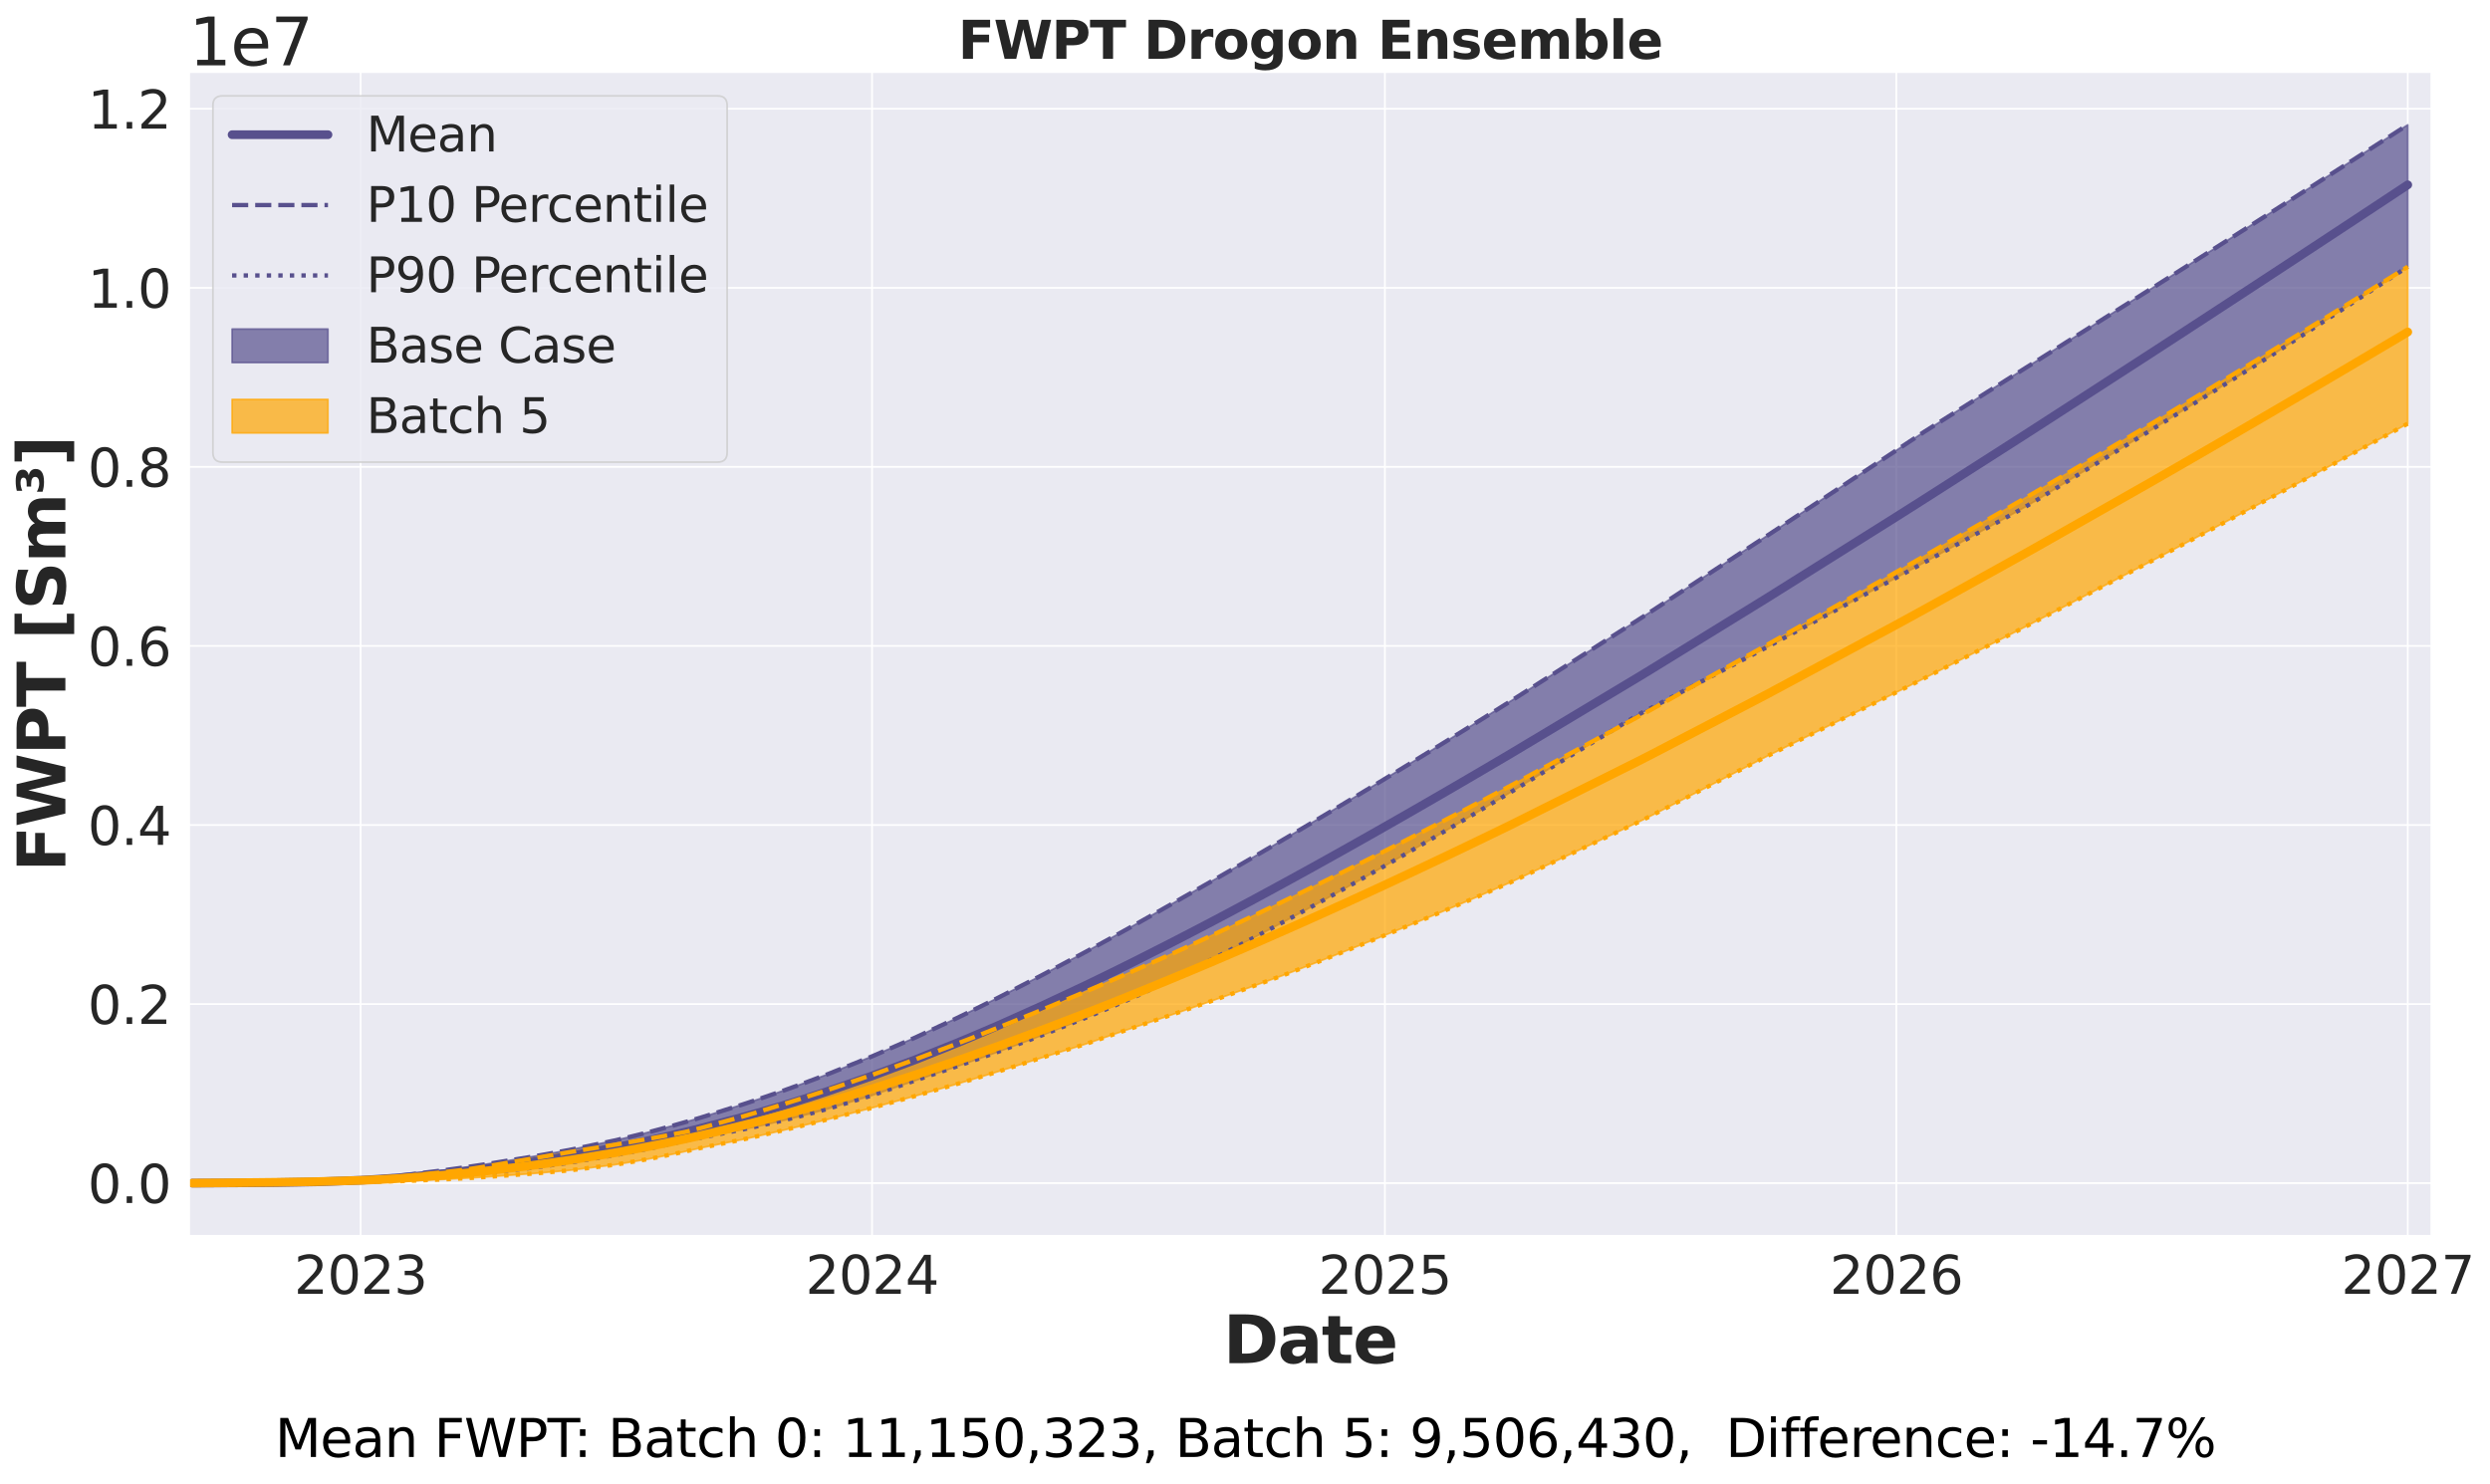 <?xml version="1.0" encoding="utf-8" standalone="no"?>
<!DOCTYPE svg PUBLIC "-//W3C//DTD SVG 1.1//EN"
  "http://www.w3.org/Graphics/SVG/1.1/DTD/svg11.dtd">
<svg xmlns:xlink="http://www.w3.org/1999/xlink" width="1142.598pt" height="680.775pt" viewBox="0 0 1142.598 680.775" xmlns="http://www.w3.org/2000/svg" version="1.1">
 <defs>
  <style type="text/css">*{stroke-linejoin: round; stroke-linecap: butt}</style>
 </defs>
 <g id="figure_1">
  <g id="patch_1">
   <path d="M 0 680.775 
L 1142.598 680.775 
L 1142.598 0 
L 0 0 
z
" style="fill: #ffffff"/>
  </g>
  <g id="axes_1">
   <g id="patch_2">
    <path d="M 86.702 567.199 
L 1115.789 567.199 
L 1115.789 32.995 
L 86.702 32.995 
z
" style="fill: #eaeaf2"/>
   </g>
   <g id="matplotlib.axis_1">
    <g id="xtick_1">
     <g id="line2d_1">
      <path d="M 165.467 567.199 
L 165.467 32.995 
" clip-path="url(#p883acd0375)" style="fill: none; stroke: #ffffff; stroke-width: 0.8; stroke-linecap: round"/>
     </g>
     <g id="text_1">
      <!-- 2023 -->
      <g style="fill: #262626" transform="translate(134.927 593.736) scale(0.24 -0.24)">
       <defs>
        <path id="DejaVuSans-32" d="M 1228 531 
L 3431 531 
L 3431 0 
L 469 0 
L 469 531 
Q 828 903 1448 1529 
Q 2069 2156 2228 2338 
Q 2531 2678 2651 2914 
Q 2772 3150 2772 3378 
Q 2772 3750 2511 3984 
Q 2250 4219 1831 4219 
Q 1534 4219 1204 4116 
Q 875 4013 500 3803 
L 500 4441 
Q 881 4594 1212 4672 
Q 1544 4750 1819 4750 
Q 2544 4750 2975 4387 
Q 3406 4025 3406 3419 
Q 3406 3131 3298 2873 
Q 3191 2616 2906 2266 
Q 2828 2175 2409 1742 
Q 1991 1309 1228 531 
z
" transform="scale(0.016)"/>
        <path id="DejaVuSans-30" d="M 2034 4250 
Q 1547 4250 1301 3770 
Q 1056 3291 1056 2328 
Q 1056 1369 1301 889 
Q 1547 409 2034 409 
Q 2525 409 2770 889 
Q 3016 1369 3016 2328 
Q 3016 3291 2770 3770 
Q 2525 4250 2034 4250 
z
M 2034 4750 
Q 2819 4750 3233 4129 
Q 3647 3509 3647 2328 
Q 3647 1150 3233 529 
Q 2819 -91 2034 -91 
Q 1250 -91 836 529 
Q 422 1150 422 2328 
Q 422 3509 836 4129 
Q 1250 4750 2034 4750 
z
" transform="scale(0.016)"/>
        <path id="DejaVuSans-33" d="M 2597 2516 
Q 3050 2419 3304 2112 
Q 3559 1806 3559 1356 
Q 3559 666 3084 287 
Q 2609 -91 1734 -91 
Q 1441 -91 1130 -33 
Q 819 25 488 141 
L 488 750 
Q 750 597 1062 519 
Q 1375 441 1716 441 
Q 2309 441 2620 675 
Q 2931 909 2931 1356 
Q 2931 1769 2642 2001 
Q 2353 2234 1838 2234 
L 1294 2234 
L 1294 2753 
L 1863 2753 
Q 2328 2753 2575 2939 
Q 2822 3125 2822 3475 
Q 2822 3834 2567 4026 
Q 2313 4219 1838 4219 
Q 1578 4219 1281 4162 
Q 984 4106 628 3988 
L 628 4550 
Q 988 4650 1302 4700 
Q 1616 4750 1894 4750 
Q 2613 4750 3031 4423 
Q 3450 4097 3450 3541 
Q 3450 3153 3228 2886 
Q 3006 2619 2597 2516 
z
" transform="scale(0.016)"/>
       </defs>
       <use xlink:href="#DejaVuSans-32"/>
       <use xlink:href="#DejaVuSans-30" transform="translate(63.623 0)"/>
       <use xlink:href="#DejaVuSans-32" transform="translate(127.246 0)"/>
       <use xlink:href="#DejaVuSans-33" transform="translate(190.869 0)"/>
      </g>
     </g>
    </g>
    <g id="xtick_2">
     <g id="line2d_2">
      <path d="M 400.154 567.199 
L 400.154 32.995 
" clip-path="url(#p883acd0375)" style="fill: none; stroke: #ffffff; stroke-width: 0.8; stroke-linecap: round"/>
     </g>
     <g id="text_2">
      <!-- 2024 -->
      <g style="fill: #262626" transform="translate(369.614 593.736) scale(0.24 -0.24)">
       <defs>
        <path id="DejaVuSans-34" d="M 2419 4116 
L 825 1625 
L 2419 1625 
L 2419 4116 
z
M 2253 4666 
L 3047 4666 
L 3047 1625 
L 3713 1625 
L 3713 1100 
L 3047 1100 
L 3047 0 
L 2419 0 
L 2419 1100 
L 313 1100 
L 313 1709 
L 2253 4666 
z
" transform="scale(0.016)"/>
       </defs>
       <use xlink:href="#DejaVuSans-32"/>
       <use xlink:href="#DejaVuSans-30" transform="translate(63.623 0)"/>
       <use xlink:href="#DejaVuSans-32" transform="translate(127.246 0)"/>
       <use xlink:href="#DejaVuSans-34" transform="translate(190.869 0)"/>
      </g>
     </g>
    </g>
    <g id="xtick_3">
     <g id="line2d_3">
      <path d="M 635.484 567.199 
L 635.484 32.995 
" clip-path="url(#p883acd0375)" style="fill: none; stroke: #ffffff; stroke-width: 0.8; stroke-linecap: round"/>
     </g>
     <g id="text_3">
      <!-- 2025 -->
      <g style="fill: #262626" transform="translate(604.944 593.736) scale(0.24 -0.24)">
       <defs>
        <path id="DejaVuSans-35" d="M 691 4666 
L 3169 4666 
L 3169 4134 
L 1269 4134 
L 1269 2991 
Q 1406 3038 1543 3061 
Q 1681 3084 1819 3084 
Q 2600 3084 3056 2656 
Q 3513 2228 3513 1497 
Q 3513 744 3044 326 
Q 2575 -91 1722 -91 
Q 1428 -91 1123 -41 
Q 819 9 494 109 
L 494 744 
Q 775 591 1075 516 
Q 1375 441 1709 441 
Q 2250 441 2565 725 
Q 2881 1009 2881 1497 
Q 2881 1984 2565 2268 
Q 2250 2553 1709 2553 
Q 1456 2553 1204 2497 
Q 953 2441 691 2322 
L 691 4666 
z
" transform="scale(0.016)"/>
       </defs>
       <use xlink:href="#DejaVuSans-32"/>
       <use xlink:href="#DejaVuSans-30" transform="translate(63.623 0)"/>
       <use xlink:href="#DejaVuSans-32" transform="translate(127.246 0)"/>
       <use xlink:href="#DejaVuSans-35" transform="translate(190.869 0)"/>
      </g>
     </g>
    </g>
    <g id="xtick_4">
     <g id="line2d_4">
      <path d="M 870.171 567.199 
L 870.171 32.995 
" clip-path="url(#p883acd0375)" style="fill: none; stroke: #ffffff; stroke-width: 0.8; stroke-linecap: round"/>
     </g>
     <g id="text_4">
      <!-- 2026 -->
      <g style="fill: #262626" transform="translate(839.631 593.736) scale(0.24 -0.24)">
       <defs>
        <path id="DejaVuSans-36" d="M 2113 2584 
Q 1688 2584 1439 2293 
Q 1191 2003 1191 1497 
Q 1191 994 1439 701 
Q 1688 409 2113 409 
Q 2538 409 2786 701 
Q 3034 994 3034 1497 
Q 3034 2003 2786 2293 
Q 2538 2584 2113 2584 
z
M 3366 4563 
L 3366 3988 
Q 3128 4100 2886 4159 
Q 2644 4219 2406 4219 
Q 1781 4219 1451 3797 
Q 1122 3375 1075 2522 
Q 1259 2794 1537 2939 
Q 1816 3084 2150 3084 
Q 2853 3084 3261 2657 
Q 3669 2231 3669 1497 
Q 3669 778 3244 343 
Q 2819 -91 2113 -91 
Q 1303 -91 875 529 
Q 447 1150 447 2328 
Q 447 3434 972 4092 
Q 1497 4750 2381 4750 
Q 2619 4750 2861 4703 
Q 3103 4656 3366 4563 
z
" transform="scale(0.016)"/>
       </defs>
       <use xlink:href="#DejaVuSans-32"/>
       <use xlink:href="#DejaVuSans-30" transform="translate(63.623 0)"/>
       <use xlink:href="#DejaVuSans-32" transform="translate(127.246 0)"/>
       <use xlink:href="#DejaVuSans-36" transform="translate(190.869 0)"/>
      </g>
     </g>
    </g>
    <g id="xtick_5">
     <g id="line2d_5">
      <path d="M 1104.858 567.199 
L 1104.858 32.995 
" clip-path="url(#p883acd0375)" style="fill: none; stroke: #ffffff; stroke-width: 0.8; stroke-linecap: round"/>
     </g>
     <g id="text_5">
      <!-- 2027 -->
      <g style="fill: #262626" transform="translate(1074.318 593.736) scale(0.24 -0.24)">
       <defs>
        <path id="DejaVuSans-37" d="M 525 4666 
L 3525 4666 
L 3525 4397 
L 1831 0 
L 1172 0 
L 2766 4134 
L 525 4134 
L 525 4666 
z
" transform="scale(0.016)"/>
       </defs>
       <use xlink:href="#DejaVuSans-32"/>
       <use xlink:href="#DejaVuSans-30" transform="translate(63.623 0)"/>
       <use xlink:href="#DejaVuSans-32" transform="translate(127.246 0)"/>
       <use xlink:href="#DejaVuSans-37" transform="translate(190.869 0)"/>
      </g>
     </g>
    </g>
    <g id="text_6">
     <!-- Date -->
     <g style="fill: #262626" transform="translate(561.327 625.522) scale(0.3 -0.3)">
      <defs>
       <path id="DejaVuSans-Bold-44" d="M 1791 3756 
L 1791 909 
L 2222 909 
Q 2959 909 3348 1275 
Q 3738 1641 3738 2338 
Q 3738 3031 3350 3393 
Q 2963 3756 2222 3756 
L 1791 3756 
z
M 588 4666 
L 1856 4666 
Q 2919 4666 3439 4514 
Q 3959 4363 4331 4000 
Q 4659 3684 4818 3271 
Q 4978 2859 4978 2338 
Q 4978 1809 4818 1395 
Q 4659 981 4331 666 
Q 3956 303 3431 151 
Q 2906 0 1856 0 
L 588 0 
L 588 4666 
z
" transform="scale(0.016)"/>
       <path id="DejaVuSans-Bold-61" d="M 2106 1575 
Q 1756 1575 1579 1456 
Q 1403 1338 1403 1106 
Q 1403 894 1545 773 
Q 1688 653 1941 653 
Q 2256 653 2472 879 
Q 2688 1106 2688 1447 
L 2688 1575 
L 2106 1575 
z
M 3816 1997 
L 3816 0 
L 2688 0 
L 2688 519 
Q 2463 200 2181 54 
Q 1900 -91 1497 -91 
Q 953 -91 614 226 
Q 275 544 275 1050 
Q 275 1666 698 1953 
Q 1122 2241 2028 2241 
L 2688 2241 
L 2688 2328 
Q 2688 2594 2478 2717 
Q 2269 2841 1825 2841 
Q 1466 2841 1156 2769 
Q 847 2697 581 2553 
L 581 3406 
Q 941 3494 1303 3539 
Q 1666 3584 2028 3584 
Q 2975 3584 3395 3211 
Q 3816 2838 3816 1997 
z
" transform="scale(0.016)"/>
       <path id="DejaVuSans-Bold-74" d="M 1759 4494 
L 1759 3500 
L 2913 3500 
L 2913 2700 
L 1759 2700 
L 1759 1216 
Q 1759 972 1856 886 
Q 1953 800 2241 800 
L 2816 800 
L 2816 0 
L 1856 0 
Q 1194 0 917 276 
Q 641 553 641 1216 
L 641 2700 
L 84 2700 
L 84 3500 
L 641 3500 
L 641 4494 
L 1759 4494 
z
" transform="scale(0.016)"/>
       <path id="DejaVuSans-Bold-65" d="M 4031 1759 
L 4031 1441 
L 1416 1441 
Q 1456 1047 1700 850 
Q 1944 653 2381 653 
Q 2734 653 3104 758 
Q 3475 863 3866 1075 
L 3866 213 
Q 3469 63 3072 -14 
Q 2675 -91 2278 -91 
Q 1328 -91 801 392 
Q 275 875 275 1747 
Q 275 2603 792 3093 
Q 1309 3584 2216 3584 
Q 3041 3584 3536 3087 
Q 4031 2591 4031 1759 
z
M 2881 2131 
Q 2881 2450 2695 2645 
Q 2509 2841 2209 2841 
Q 1884 2841 1681 2658 
Q 1478 2475 1428 2131 
L 2881 2131 
z
" transform="scale(0.016)"/>
      </defs>
      <use xlink:href="#DejaVuSans-Bold-44"/>
      <use xlink:href="#DejaVuSans-Bold-61" transform="translate(83.008 0)"/>
      <use xlink:href="#DejaVuSans-Bold-74" transform="translate(150.488 0)"/>
      <use xlink:href="#DejaVuSans-Bold-65" transform="translate(198.291 0)"/>
     </g>
    </g>
   </g>
   <g id="matplotlib.axis_2">
    <g id="ytick_1">
     <g id="line2d_6">
      <path d="M 86.702 542.917 
L 1115.789 542.917 
" clip-path="url(#p883acd0375)" style="fill: none; stroke: #ffffff; stroke-width: 0.8; stroke-linecap: round"/>
     </g>
     <g id="text_7">
      <!-- 0.0 -->
      <g style="fill: #262626" transform="translate(40.234 552.035) scale(0.24 -0.24)">
       <defs>
        <path id="DejaVuSans-2e" d="M 684 794 
L 1344 794 
L 1344 0 
L 684 0 
L 684 794 
z
" transform="scale(0.016)"/>
       </defs>
       <use xlink:href="#DejaVuSans-30"/>
       <use xlink:href="#DejaVuSans-2e" transform="translate(63.623 0)"/>
       <use xlink:href="#DejaVuSans-30" transform="translate(95.41 0)"/>
      </g>
     </g>
    </g>
    <g id="ytick_2">
     <g id="line2d_7">
      <path d="M 86.702 460.749 
L 1115.789 460.749 
" clip-path="url(#p883acd0375)" style="fill: none; stroke: #ffffff; stroke-width: 0.8; stroke-linecap: round"/>
     </g>
     <g id="text_8">
      <!-- 0.2 -->
      <g style="fill: #262626" transform="translate(40.234 469.867) scale(0.24 -0.24)">
       <use xlink:href="#DejaVuSans-30"/>
       <use xlink:href="#DejaVuSans-2e" transform="translate(63.623 0)"/>
       <use xlink:href="#DejaVuSans-32" transform="translate(95.41 0)"/>
      </g>
     </g>
    </g>
    <g id="ytick_3">
     <g id="line2d_8">
      <path d="M 86.702 378.58 
L 1115.789 378.58 
" clip-path="url(#p883acd0375)" style="fill: none; stroke: #ffffff; stroke-width: 0.8; stroke-linecap: round"/>
     </g>
     <g id="text_9">
      <!-- 0.4 -->
      <g style="fill: #262626" transform="translate(40.234 387.698) scale(0.24 -0.24)">
       <use xlink:href="#DejaVuSans-30"/>
       <use xlink:href="#DejaVuSans-2e" transform="translate(63.623 0)"/>
       <use xlink:href="#DejaVuSans-34" transform="translate(95.41 0)"/>
      </g>
     </g>
    </g>
    <g id="ytick_4">
     <g id="line2d_9">
      <path d="M 86.702 296.411 
L 1115.789 296.411 
" clip-path="url(#p883acd0375)" style="fill: none; stroke: #ffffff; stroke-width: 0.8; stroke-linecap: round"/>
     </g>
     <g id="text_10">
      <!-- 0.6 -->
      <g style="fill: #262626" transform="translate(40.234 305.529) scale(0.24 -0.24)">
       <use xlink:href="#DejaVuSans-30"/>
       <use xlink:href="#DejaVuSans-2e" transform="translate(63.623 0)"/>
       <use xlink:href="#DejaVuSans-36" transform="translate(95.41 0)"/>
      </g>
     </g>
    </g>
    <g id="ytick_5">
     <g id="line2d_10">
      <path d="M 86.702 214.242 
L 1115.789 214.242 
" clip-path="url(#p883acd0375)" style="fill: none; stroke: #ffffff; stroke-width: 0.8; stroke-linecap: round"/>
     </g>
     <g id="text_11">
      <!-- 0.8 -->
      <g style="fill: #262626" transform="translate(40.234 223.36) scale(0.24 -0.24)">
       <defs>
        <path id="DejaVuSans-38" d="M 2034 2216 
Q 1584 2216 1326 1975 
Q 1069 1734 1069 1313 
Q 1069 891 1326 650 
Q 1584 409 2034 409 
Q 2484 409 2743 651 
Q 3003 894 3003 1313 
Q 3003 1734 2745 1975 
Q 2488 2216 2034 2216 
z
M 1403 2484 
Q 997 2584 770 2862 
Q 544 3141 544 3541 
Q 544 4100 942 4425 
Q 1341 4750 2034 4750 
Q 2731 4750 3128 4425 
Q 3525 4100 3525 3541 
Q 3525 3141 3298 2862 
Q 3072 2584 2669 2484 
Q 3125 2378 3379 2068 
Q 3634 1759 3634 1313 
Q 3634 634 3220 271 
Q 2806 -91 2034 -91 
Q 1263 -91 848 271 
Q 434 634 434 1313 
Q 434 1759 690 2068 
Q 947 2378 1403 2484 
z
M 1172 3481 
Q 1172 3119 1398 2916 
Q 1625 2713 2034 2713 
Q 2441 2713 2670 2916 
Q 2900 3119 2900 3481 
Q 2900 3844 2670 4047 
Q 2441 4250 2034 4250 
Q 1625 4250 1398 4047 
Q 1172 3844 1172 3481 
z
" transform="scale(0.016)"/>
       </defs>
       <use xlink:href="#DejaVuSans-30"/>
       <use xlink:href="#DejaVuSans-2e" transform="translate(63.623 0)"/>
       <use xlink:href="#DejaVuSans-38" transform="translate(95.41 0)"/>
      </g>
     </g>
    </g>
    <g id="ytick_6">
     <g id="line2d_11">
      <path d="M 86.702 132.074 
L 1115.789 132.074 
" clip-path="url(#p883acd0375)" style="fill: none; stroke: #ffffff; stroke-width: 0.8; stroke-linecap: round"/>
     </g>
     <g id="text_12">
      <!-- 1.0 -->
      <g style="fill: #262626" transform="translate(40.234 141.192) scale(0.24 -0.24)">
       <defs>
        <path id="DejaVuSans-31" d="M 794 531 
L 1825 531 
L 1825 4091 
L 703 3866 
L 703 4441 
L 1819 4666 
L 2450 4666 
L 2450 531 
L 3481 531 
L 3481 0 
L 794 0 
L 794 531 
z
" transform="scale(0.016)"/>
       </defs>
       <use xlink:href="#DejaVuSans-31"/>
       <use xlink:href="#DejaVuSans-2e" transform="translate(63.623 0)"/>
       <use xlink:href="#DejaVuSans-30" transform="translate(95.41 0)"/>
      </g>
     </g>
    </g>
    <g id="ytick_7">
     <g id="line2d_12">
      <path d="M 86.702 49.905 
L 1115.789 49.905 
" clip-path="url(#p883acd0375)" style="fill: none; stroke: #ffffff; stroke-width: 0.8; stroke-linecap: round"/>
     </g>
     <g id="text_13">
      <!-- 1.2 -->
      <g style="fill: #262626" transform="translate(40.234 59.023) scale(0.24 -0.24)">
       <use xlink:href="#DejaVuSans-31"/>
       <use xlink:href="#DejaVuSans-2e" transform="translate(63.623 0)"/>
       <use xlink:href="#DejaVuSans-32" transform="translate(95.41 0)"/>
      </g>
     </g>
    </g>
    <g id="text_14">
     <!-- FWPT [Sm³] -->
     <g style="fill: #262626" transform="translate(29.995 400.051) rotate(-90) scale(0.3 -0.3)">
      <defs>
       <path id="DejaVuSans-Bold-46" d="M 588 4666 
L 3834 4666 
L 3834 3756 
L 1791 3756 
L 1791 2888 
L 3713 2888 
L 3713 1978 
L 1791 1978 
L 1791 0 
L 588 0 
L 588 4666 
z
" transform="scale(0.016)"/>
       <path id="DejaVuSans-Bold-57" d="M 191 4666 
L 1344 4666 
L 2150 1275 
L 2950 4666 
L 4109 4666 
L 4909 1275 
L 5716 4666 
L 6859 4666 
L 5759 0 
L 4372 0 
L 3525 3547 
L 2688 0 
L 1300 0 
L 191 4666 
z
" transform="scale(0.016)"/>
       <path id="DejaVuSans-Bold-50" d="M 588 4666 
L 2584 4666 
Q 3475 4666 3951 4270 
Q 4428 3875 4428 3144 
Q 4428 2409 3951 2014 
Q 3475 1619 2584 1619 
L 1791 1619 
L 1791 0 
L 588 0 
L 588 4666 
z
M 1791 3794 
L 1791 2491 
L 2456 2491 
Q 2806 2491 2997 2661 
Q 3188 2831 3188 3144 
Q 3188 3456 2997 3625 
Q 2806 3794 2456 3794 
L 1791 3794 
z
" transform="scale(0.016)"/>
       <path id="DejaVuSans-Bold-54" d="M 31 4666 
L 4331 4666 
L 4331 3756 
L 2784 3756 
L 2784 0 
L 1581 0 
L 1581 3756 
L 31 3756 
L 31 4666 
z
" transform="scale(0.016)"/>
       <path id="DejaVuSans-Bold-20" transform="scale(0.016)"/>
       <path id="DejaVuSans-Bold-5b" d="M 550 4863 
L 2491 4863 
L 2491 4159 
L 1613 4159 
L 1613 -141 
L 2491 -141 
L 2491 -844 
L 550 -844 
L 550 4863 
z
" transform="scale(0.016)"/>
       <path id="DejaVuSans-Bold-53" d="M 3834 4519 
L 3834 3531 
Q 3450 3703 3084 3790 
Q 2719 3878 2394 3878 
Q 1963 3878 1756 3759 
Q 1550 3641 1550 3391 
Q 1550 3203 1689 3098 
Q 1828 2994 2194 2919 
L 2706 2816 
Q 3484 2659 3812 2340 
Q 4141 2022 4141 1434 
Q 4141 663 3683 286 
Q 3225 -91 2284 -91 
Q 1841 -91 1394 -6 
Q 947 78 500 244 
L 500 1259 
Q 947 1022 1364 901 
Q 1781 781 2169 781 
Q 2563 781 2772 912 
Q 2981 1044 2981 1288 
Q 2981 1506 2839 1625 
Q 2697 1744 2272 1838 
L 1806 1941 
Q 1106 2091 782 2419 
Q 459 2747 459 3303 
Q 459 4000 909 4375 
Q 1359 4750 2203 4750 
Q 2588 4750 2994 4692 
Q 3400 4634 3834 4519 
z
" transform="scale(0.016)"/>
       <path id="DejaVuSans-Bold-6d" d="M 3781 2919 
Q 3994 3244 4286 3414 
Q 4578 3584 4928 3584 
Q 5531 3584 5847 3212 
Q 6163 2841 6163 2131 
L 6163 0 
L 5038 0 
L 5038 1825 
Q 5041 1866 5042 1909 
Q 5044 1953 5044 2034 
Q 5044 2406 4934 2573 
Q 4825 2741 4581 2741 
Q 4263 2741 4089 2478 
Q 3916 2216 3909 1719 
L 3909 0 
L 2784 0 
L 2784 1825 
Q 2784 2406 2684 2573 
Q 2584 2741 2328 2741 
Q 2006 2741 1831 2477 
Q 1656 2213 1656 1722 
L 1656 0 
L 531 0 
L 531 3500 
L 1656 3500 
L 1656 2988 
Q 1863 3284 2130 3434 
Q 2397 3584 2719 3584 
Q 3081 3584 3359 3409 
Q 3638 3234 3781 2919 
z
" transform="scale(0.016)"/>
       <path id="DejaVuSans-Bold-b3" d="M 1850 3500 
Q 2138 3444 2297 3272 
Q 2456 3100 2456 2847 
Q 2456 2444 2147 2242 
Q 1838 2041 1209 2041 
Q 956 2041 725 2077 
Q 494 2113 281 2181 
L 281 2725 
Q 488 2613 688 2555 
Q 888 2497 1075 2497 
Q 1372 2497 1534 2597 
Q 1697 2697 1697 2881 
Q 1697 3081 1530 3176 
Q 1363 3272 1006 3272 
L 775 3272 
L 775 3700 
L 1038 3700 
Q 1344 3700 1484 3773 
Q 1625 3847 1625 4006 
Q 1625 4147 1503 4217 
Q 1381 4288 1131 4288 
Q 969 4288 776 4247 
Q 584 4206 366 4122 
L 366 4641 
Q 569 4694 805 4722 
Q 1041 4750 1313 4750 
Q 1834 4750 2111 4575 
Q 2388 4400 2388 4072 
Q 2388 3856 2247 3706 
Q 2106 3556 1850 3500 
z
" transform="scale(0.016)"/>
       <path id="DejaVuSans-Bold-5d" d="M 2375 -844 
L 434 -844 
L 434 -141 
L 1313 -141 
L 1313 4159 
L 434 4159 
L 434 4863 
L 2375 4863 
L 2375 -844 
z
" transform="scale(0.016)"/>
      </defs>
      <use xlink:href="#DejaVuSans-Bold-46"/>
      <use xlink:href="#DejaVuSans-Bold-57" transform="translate(68.311 0)"/>
      <use xlink:href="#DejaVuSans-Bold-50" transform="translate(178.613 0)"/>
      <use xlink:href="#DejaVuSans-Bold-54" transform="translate(251.904 0)"/>
      <use xlink:href="#DejaVuSans-Bold-20" transform="translate(320.117 0)"/>
      <use xlink:href="#DejaVuSans-Bold-5b" transform="translate(354.932 0)"/>
      <use xlink:href="#DejaVuSans-Bold-53" transform="translate(400.635 0)"/>
      <use xlink:href="#DejaVuSans-Bold-6d" transform="translate(472.656 0)"/>
      <use xlink:href="#DejaVuSans-Bold-b3" transform="translate(576.855 0)"/>
      <use xlink:href="#DejaVuSans-Bold-5d" transform="translate(620.654 0)"/>
     </g>
    </g>
    <g id="text_15">
     <!-- 1e7 -->
     <g style="fill: #262626" transform="translate(86.702 29.995) scale(0.3 -0.3)">
      <defs>
       <path id="DejaVuSans-65" d="M 3597 1894 
L 3597 1613 
L 953 1613 
Q 991 1019 1311 708 
Q 1631 397 2203 397 
Q 2534 397 2845 478 
Q 3156 559 3463 722 
L 3463 178 
Q 3153 47 2828 -22 
Q 2503 -91 2169 -91 
Q 1331 -91 842 396 
Q 353 884 353 1716 
Q 353 2575 817 3079 
Q 1281 3584 2069 3584 
Q 2775 3584 3186 3129 
Q 3597 2675 3597 1894 
z
M 3022 2063 
Q 3016 2534 2758 2815 
Q 2500 3097 2075 3097 
Q 1594 3097 1305 2825 
Q 1016 2553 972 2059 
L 3022 2063 
z
" transform="scale(0.016)"/>
      </defs>
      <use xlink:href="#DejaVuSans-31"/>
      <use xlink:href="#DejaVuSans-65" transform="translate(63.623 0)"/>
      <use xlink:href="#DejaVuSans-37" transform="translate(125.146 0)"/>
     </g>
    </g>
   </g>
   <g id="FillBetweenPolyCollection_1">
    <defs>
     <path id="m40eeeb194f" d="M 88.309 -137.857 
L 88.309 -137.857 
L 88.952 -137.858 
L 106.313 -137.879 
L 126.245 -137.912 
L 145.534 -137.967 
L 165.467 -138.416 
L 171.897 -138.796 
L 178.326 -139.103 
L 181.863 -139.277 
L 185.399 -139.463 
L 203.402 -140.66 
L 209.832 -141.198 
L 216.262 -141.792 
L 219.798 -142.134 
L 223.335 -142.491 
L 242.624 -144.686 
L 249.054 -145.52 
L 255.484 -146.41 
L 259.02 -146.916 
L 262.556 -147.441 
L 281.846 -150.656 
L 288.276 -151.843 
L 294.705 -153.09 
L 298.242 -153.795 
L 301.778 -154.521 
L 308.208 -155.915 
L 314.638 -157.393 
L 318.174 -158.061 
L 321.711 -158.713 
L 341 -162.526 
L 347.43 -163.902 
L 353.859 -165.344 
L 357.396 -166.159 
L 360.932 -166.998 
L 367.362 -168.598 
L 373.792 -170.281 
L 380.222 -172.051 
L 400.154 -178.103 
L 420.086 -184.991 
L 438.733 -191.312 
L 445.162 -193.551 
L 451.592 -195.83 
L 455.129 -197.096 
L 458.665 -198.375 
L 477.954 -205.631 
L 497.887 -213.596 
L 504.316 -216.273 
L 510.746 -218.997 
L 517.176 -221.765 
L 523.606 -224.638 
L 537.108 -231.122 
L 543.538 -234.279 
L 549.968 -237.477 
L 553.504 -239.248 
L 557.041 -241.033 
L 563.47 -244.317 
L 569.9 -247.642 
L 576.33 -251.004 
L 582.76 -254.404 
L 589.19 -257.838 
L 592.726 -259.737 
L 596.262 -261.646 
L 602.692 -265.149 
L 609.122 -268.683 
L 615.552 -272.247 
L 621.981 -275.838 
L 628.411 -279.457 
L 631.948 -281.456 
L 635.484 -283.462 
L 641.914 -287.135 
L 648.344 -290.833 
L 654.773 -294.555 
L 661.203 -298.3 
L 667.633 -302.067 
L 674.063 -305.855 
L 680.492 -309.665 
L 693.352 -317.344 
L 751.863 -352.892 
L 758.293 -356.226 
L 811.017 -383.91 
L 870.171 -415.677 
L 876.601 -419.174 
L 883.031 -422.678 
L 928.039 -447.42 
L 934.469 -451.209 
L 986.55 -483.105 
L 992.98 -487.072 
L 999.41 -491.045 
L 1005.84 -495.024 
L 1012.269 -499.008 
L 1018.699 -502.999 
L 1025.129 -506.994 
L 1031.559 -510.996 
L 1037.989 -515.003 
L 1041.846 -517.416 
L 1045.704 -519.907 
L 1052.134 -524.065 
L 1058.564 -528.229 
L 1064.994 -532.398 
L 1071.423 -536.573 
L 1077.853 -540.754 
L 1084.283 -544.94 
L 1090.713 -549.132 
L 1097.143 -553.329 
L 1100.679 -555.639 
L 1104.215 -557.951 
L 1104.858 -558.371 
L 1104.858 -623.497 
L 1104.858 -623.497 
L 1104.215 -623.083 
L 1100.679 -620.806 
L 1097.143 -618.531 
L 1090.713 -614.395 
L 1084.283 -610.262 
L 1077.853 -606.134 
L 1071.423 -602.009 
L 1064.994 -597.888 
L 1058.564 -593.77 
L 1052.134 -589.656 
L 1045.704 -585.546 
L 1041.846 -583.082 
L 1037.989 -580.62 
L 1031.559 -576.518 
L 1025.129 -572.42 
L 1018.699 -568.326 
L 1012.269 -564.236 
L 1005.84 -560.149 
L 999.41 -556.067 
L 992.98 -551.988 
L 986.55 -547.914 
L 934.469 -515.06 
L 928.039 -511.023 
L 883.031 -482.658 
L 876.601 -478.381 
L 870.171 -474.108 
L 811.017 -435.016 
L 758.293 -400.578 
L 751.863 -396.418 
L 693.352 -359.127 
L 680.492 -351.078 
L 674.063 -347.075 
L 667.633 -343.087 
L 661.203 -339.113 
L 654.773 -335.154 
L 648.344 -331.21 
L 641.914 -327.281 
L 635.484 -323.367 
L 631.948 -321.222 
L 628.411 -319.083 
L 621.981 -315.202 
L 615.552 -311.337 
L 609.122 -307.488 
L 602.692 -303.657 
L 596.262 -299.843 
L 592.726 -297.754 
L 589.19 -295.672 
L 582.76 -291.896 
L 576.33 -288.139 
L 569.9 -284.401 
L 563.47 -280.684 
L 557.041 -276.988 
L 553.504 -274.968 
L 549.968 -272.954 
L 543.538 -269.305 
L 537.108 -265.628 
L 523.606 -257.994 
L 517.176 -254.401 
L 510.746 -250.839 
L 504.316 -247.308 
L 497.887 -243.81 
L 477.954 -233.194 
L 458.665 -223.258 
L 455.129 -221.484 
L 451.592 -219.723 
L 445.162 -216.549 
L 438.733 -213.425 
L 420.086 -204.702 
L 400.154 -196.019 
L 380.222 -187.996 
L 373.792 -185.541 
L 367.362 -183.15 
L 360.932 -180.822 
L 357.396 -179.577 
L 353.859 -178.351 
L 347.43 -176.154 
L 341 -174.018 
L 321.711 -167.967 
L 318.174 -166.925 
L 314.638 -165.901 
L 308.208 -164.076 
L 301.778 -162.319 
L 298.242 -161.391 
L 294.705 -160.488 
L 288.276 -158.889 
L 281.846 -157.375 
L 262.556 -153.324 
L 259.02 -152.657 
L 255.484 -152.005 
L 249.054 -150.845 
L 242.624 -149.727 
L 223.335 -146.593 
L 219.798 -146.059 
L 216.262 -145.536 
L 209.832 -144.608 
L 203.402 -143.714 
L 185.399 -141.501 
L 181.863 -141.141 
L 178.326 -140.806 
L 171.897 -140.238 
L 165.467 -139.74 
L 145.534 -138.654 
L 126.245 -138.192 
L 106.313 -138.001 
L 88.952 -137.863 
L 88.309 -137.857 
z
" style="stroke: #58508d; stroke-opacity: 0.7; stroke-width: 0.8"/>
    </defs>
    <g clip-path="url(#p883acd0375)">
     <use xlink:href="#m40eeeb194f" x="0" y="680.775" style="fill: #58508d; fill-opacity: 0.7; stroke: #58508d; stroke-opacity: 0.7; stroke-width: 0.8"/>
    </g>
   </g>
   <g id="FillBetweenPolyCollection_2">
    <defs>
     <path id="mcaf407593b" d="M 88.309 -137.857 
L 88.309 -137.857 
L 88.952 -137.859 
L 106.313 -137.905 
L 126.245 -137.987 
L 145.534 -138.139 
L 165.467 -138.383 
L 171.897 -138.533 
L 178.326 -138.652 
L 181.863 -138.713 
L 185.399 -138.829 
L 203.402 -139.552 
L 209.832 -139.892 
L 216.262 -140.265 
L 219.798 -140.48 
L 223.335 -140.703 
L 242.624 -142.093 
L 249.054 -142.622 
L 255.484 -143.19 
L 259.02 -143.515 
L 262.556 -143.855 
L 281.846 -146.255 
L 288.276 -147.306 
L 294.705 -148.423 
L 298.242 -149.058 
L 301.778 -149.725 
L 308.208 -151.04 
L 314.638 -152.432 
L 318.174 -153.221 
L 321.711 -154.03 
L 341 -157.918 
L 347.43 -159.353 
L 353.859 -160.824 
L 357.396 -161.644 
L 360.932 -162.474 
L 367.362 -164.019 
L 373.792 -165.597 
L 380.222 -167.208 
L 400.154 -172.394 
L 420.086 -177.867 
L 438.733 -183.244 
L 445.162 -185.155 
L 451.592 -187.096 
L 455.129 -188.173 
L 458.665 -189.259 
L 477.954 -195.37 
L 497.887 -201.593 
L 504.316 -203.798 
L 510.746 -206.034 
L 517.176 -208.226 
L 523.606 -210.366 
L 537.108 -214.926 
L 543.538 -217.134 
L 549.968 -219.362 
L 553.504 -220.594 
L 557.041 -221.832 
L 563.47 -224.103 
L 569.9 -226.393 
L 576.33 -228.702 
L 582.76 -231.03 
L 589.19 -233.376 
L 592.726 -234.711 
L 596.262 -236.074 
L 602.692 -238.573 
L 609.122 -241.09 
L 615.552 -243.627 
L 621.981 -246.183 
L 628.411 -248.757 
L 631.948 -250.179 
L 635.484 -251.607 
L 641.914 -254.223 
L 648.344 -256.858 
L 654.773 -259.515 
L 661.203 -262.194 
L 667.633 -264.896 
L 674.063 -267.624 
L 680.492 -270.378 
L 693.352 -275.985 
L 751.863 -303.551 
L 758.293 -306.776 
L 811.017 -333.851 
L 870.171 -363.073 
L 876.601 -366.304 
L 883.031 -369.544 
L 928.039 -392.49 
L 934.469 -395.804 
L 986.55 -422.941 
L 992.98 -426.327 
L 999.41 -429.72 
L 1005.84 -433.12 
L 1012.269 -436.527 
L 1018.699 -439.942 
L 1025.129 -443.363 
L 1031.559 -446.792 
L 1037.989 -450.228 
L 1041.846 -452.292 
L 1045.704 -454.358 
L 1052.134 -457.809 
L 1058.564 -461.267 
L 1064.994 -464.732 
L 1071.423 -468.203 
L 1077.853 -471.682 
L 1084.283 -475.168 
L 1090.713 -478.661 
L 1097.143 -482.161 
L 1100.679 -484.088 
L 1104.215 -486.017 
L 1104.858 -486.368 
L 1104.858 -558.366 
L 1104.858 -558.366 
L 1104.215 -557.964 
L 1100.679 -555.752 
L 1097.143 -553.544 
L 1090.713 -549.537 
L 1084.283 -545.539 
L 1077.853 -541.552 
L 1071.423 -537.573 
L 1064.994 -533.604 
L 1058.564 -529.643 
L 1052.134 -525.691 
L 1045.704 -521.747 
L 1041.846 -519.386 
L 1037.989 -517.028 
L 1031.559 -513.103 
L 1025.129 -509.189 
L 1018.699 -505.286 
L 1012.269 -501.395 
L 1005.84 -497.515 
L 999.41 -493.646 
L 992.98 -489.789 
L 986.55 -485.943 
L 934.469 -455.233 
L 928.039 -451.493 
L 883.031 -425.6 
L 876.601 -421.939 
L 870.171 -418.286 
L 811.017 -384.953 
L 758.293 -355.474 
L 751.863 -351.951 
L 693.352 -320.317 
L 680.492 -313.527 
L 674.063 -310.156 
L 667.633 -306.8 
L 661.203 -303.461 
L 654.773 -300.139 
L 648.344 -296.834 
L 641.914 -293.547 
L 635.484 -290.278 
L 631.948 -288.489 
L 628.411 -286.707 
L 621.981 -283.476 
L 615.552 -280.264 
L 609.122 -277.072 
L 602.692 -273.899 
L 596.262 -270.746 
L 592.726 -269.023 
L 589.19 -267.307 
L 582.76 -264.197 
L 576.33 -261.109 
L 569.9 -258.043 
L 563.47 -254.999 
L 557.041 -251.977 
L 553.504 -250.328 
L 549.968 -248.685 
L 543.538 -245.711 
L 537.108 -242.784 
L 523.606 -236.779 
L 517.176 -233.955 
L 510.746 -231.157 
L 504.316 -228.383 
L 497.887 -225.636 
L 477.954 -217.295 
L 458.665 -209.471 
L 455.129 -208.069 
L 451.592 -206.676 
L 445.162 -204.16 
L 438.733 -201.676 
L 420.086 -194.66 
L 400.154 -187.501 
L 380.222 -180.721 
L 373.792 -178.614 
L 367.362 -176.548 
L 360.932 -174.521 
L 357.396 -173.426 
L 353.859 -172.336 
L 347.43 -170.38 
L 341 -168.481 
L 321.711 -163.162 
L 318.174 -162.261 
L 314.638 -161.381 
L 308.208 -160.124 
L 301.778 -158.931 
L 298.242 -158.29 
L 294.705 -157.657 
L 288.276 -156.524 
L 281.846 -155.419 
L 262.556 -152.279 
L 259.02 -151.674 
L 255.484 -151.064 
L 249.054 -149.963 
L 242.624 -148.85 
L 223.335 -145.554 
L 219.798 -144.988 
L 216.262 -144.441 
L 209.832 -143.576 
L 203.402 -142.86 
L 185.399 -141.006 
L 181.863 -140.688 
L 178.326 -140.425 
L 171.897 -139.974 
L 165.467 -139.532 
L 145.534 -138.601 
L 126.245 -138.272 
L 106.313 -138.068 
L 88.952 -137.866 
L 88.309 -137.857 
z
" style="stroke: #ffa600; stroke-opacity: 0.7; stroke-width: 0.8"/>
    </defs>
    <g clip-path="url(#p883acd0375)">
     <use xlink:href="#mcaf407593b" x="0" y="680.775" style="fill: #ffa600; fill-opacity: 0.7; stroke: #ffa600; stroke-opacity: 0.7; stroke-width: 0.8"/>
    </g>
   </g>
   <g id="line2d_13">
    <path d="M 88.309 542.917 
L 88.952 542.914 
L 106.313 542.827 
L 126.245 542.68 
L 145.534 542.341 
L 165.467 541.593 
L 171.897 541.225 
L 178.326 540.797 
L 181.863 540.542 
L 185.399 540.27 
L 203.402 538.595 
L 209.832 537.888 
L 216.262 537.127 
L 219.798 536.692 
L 223.335 536.241 
L 242.624 533.518 
L 249.054 532.524 
L 255.484 531.484 
L 259.02 530.897 
L 262.556 530.295 
L 281.846 526.699 
L 288.276 525.392 
L 294.705 524.03 
L 298.242 523.263 
L 301.778 522.48 
L 308.208 521 
L 314.638 519.464 
L 318.174 518.602 
L 321.711 517.724 
L 341 512.609 
L 347.43 510.798 
L 353.859 508.929 
L 357.396 507.884 
L 360.932 506.821 
L 367.362 504.826 
L 373.792 502.77 
L 380.222 500.653 
L 400.154 493.726 
L 420.086 486.257 
L 438.733 478.779 
L 445.162 476.096 
L 451.592 473.361 
L 455.129 471.842 
L 458.665 470.307 
L 477.954 461.656 
L 497.887 452.306 
L 504.316 449.201 
L 510.746 446.056 
L 517.176 442.875 
L 523.606 439.659 
L 537.108 432.809 
L 543.538 429.496 
L 549.968 426.154 
L 553.504 424.307 
L 557.041 422.452 
L 563.47 419.051 
L 569.9 415.624 
L 576.33 412.171 
L 582.76 408.693 
L 589.19 405.191 
L 592.726 403.258 
L 596.262 401.317 
L 602.692 397.768 
L 609.122 394.197 
L 615.552 390.605 
L 621.981 386.994 
L 628.411 383.364 
L 631.948 381.361 
L 635.484 379.354 
L 641.914 375.686 
L 648.344 372.001 
L 654.773 368.299 
L 661.203 364.581 
L 667.633 360.847 
L 674.063 357.098 
L 680.492 353.334 
L 693.352 345.765 
L 751.863 310.679 
L 758.293 306.765 
L 811.017 274.287 
L 870.171 237.151 
L 876.601 233.075 
L 883.031 228.991 
L 928.039 200.215 
L 934.469 196.08 
L 986.55 162.401 
L 992.98 158.221 
L 999.41 154.037 
L 1005.84 149.847 
L 1012.269 145.654 
L 1018.699 141.456 
L 1025.129 137.254 
L 1031.559 133.048 
L 1037.989 128.837 
L 1041.846 126.309 
L 1045.704 123.78 
L 1052.134 119.56 
L 1058.564 115.337 
L 1064.994 111.109 
L 1071.423 106.878 
L 1077.853 102.642 
L 1084.283 98.403 
L 1090.713 94.16 
L 1097.143 89.913 
L 1100.679 87.576 
L 1104.215 85.238 
L 1104.858 84.813 
" clip-path="url(#p883acd0375)" style="fill: none; stroke: #58508d; stroke-width: 4; stroke-linecap: round"/>
   </g>
   <g id="line2d_14">
    <path d="M 88.309 542.917 
L 88.952 542.912 
L 106.313 542.774 
L 126.245 542.583 
L 145.534 542.121 
L 165.467 541.035 
L 171.897 540.537 
L 178.326 539.969 
L 181.863 539.633 
L 185.399 539.274 
L 203.402 537.06 
L 209.832 536.167 
L 216.262 535.239 
L 219.798 534.716 
L 223.335 534.181 
L 242.624 531.048 
L 249.054 529.93 
L 255.484 528.77 
L 259.02 528.118 
L 262.556 527.45 
L 281.846 523.4 
L 288.276 521.886 
L 294.705 520.287 
L 298.242 519.383 
L 301.778 518.456 
L 308.208 516.699 
L 314.638 514.874 
L 318.174 513.85 
L 321.711 512.807 
L 341 506.757 
L 347.43 504.621 
L 353.859 502.424 
L 357.396 501.198 
L 360.932 499.952 
L 367.362 497.625 
L 373.792 495.234 
L 380.222 492.779 
L 400.154 484.756 
L 420.086 476.073 
L 438.733 467.35 
L 445.162 464.226 
L 451.592 461.052 
L 455.129 459.291 
L 458.665 457.516 
L 477.954 447.581 
L 497.887 436.965 
L 504.316 433.467 
L 510.746 429.936 
L 517.176 426.374 
L 523.606 422.781 
L 537.108 415.147 
L 543.538 411.47 
L 549.968 407.821 
L 553.504 405.807 
L 557.041 403.786 
L 563.47 400.09 
L 569.9 396.373 
L 576.33 392.636 
L 582.76 388.879 
L 589.19 385.103 
L 592.726 383.02 
L 596.262 380.932 
L 602.692 377.118 
L 609.122 373.287 
L 615.552 369.438 
L 621.981 365.573 
L 628.411 361.692 
L 631.948 359.552 
L 635.484 357.408 
L 641.914 353.494 
L 648.344 349.565 
L 654.773 345.621 
L 661.203 341.662 
L 667.633 337.688 
L 674.063 333.7 
L 680.492 329.697 
L 693.352 321.648 
L 751.863 284.357 
L 758.293 280.197 
L 811.017 245.759 
L 870.171 206.667 
L 876.601 202.394 
L 883.031 198.117 
L 928.039 169.752 
L 934.469 165.715 
L 986.55 132.861 
L 992.98 128.786 
L 999.41 124.708 
L 1005.84 120.625 
L 1012.269 116.539 
L 1018.699 112.449 
L 1025.129 108.355 
L 1031.559 104.257 
L 1037.989 100.155 
L 1041.846 97.693 
L 1045.704 95.229 
L 1052.134 91.119 
L 1058.564 87.005 
L 1064.994 82.887 
L 1071.423 78.766 
L 1077.853 74.641 
L 1084.283 70.512 
L 1090.713 66.38 
L 1097.143 62.244 
L 1100.679 59.968 
L 1104.215 57.691 
L 1104.858 57.277 
" clip-path="url(#p883acd0375)" style="fill: none; stroke-dasharray: 7.4,3.2; stroke-dashoffset: 0; stroke: #58508d; stroke-width: 2"/>
   </g>
   <g id="line2d_15">
    <path d="M 88.309 542.917 
L 88.952 542.917 
L 106.313 542.896 
L 126.245 542.863 
L 145.534 542.807 
L 165.467 542.359 
L 171.897 541.978 
L 178.326 541.672 
L 181.863 541.498 
L 185.399 541.312 
L 203.402 540.115 
L 209.832 539.577 
L 216.262 538.983 
L 219.798 538.641 
L 223.335 538.284 
L 242.624 536.088 
L 249.054 535.255 
L 255.484 534.365 
L 259.02 533.858 
L 262.556 533.334 
L 281.846 530.118 
L 288.276 528.932 
L 294.705 527.685 
L 298.242 526.98 
L 301.778 526.254 
L 308.208 524.859 
L 314.638 523.382 
L 318.174 522.714 
L 321.711 522.062 
L 341 518.249 
L 347.43 516.873 
L 353.859 515.431 
L 357.396 514.615 
L 360.932 513.777 
L 367.362 512.176 
L 373.792 510.494 
L 380.222 508.724 
L 400.154 502.672 
L 420.086 495.784 
L 438.733 489.463 
L 445.162 487.224 
L 451.592 484.945 
L 455.129 483.679 
L 458.665 482.4 
L 477.954 475.144 
L 497.887 467.179 
L 504.316 464.502 
L 510.746 461.778 
L 517.176 459.01 
L 523.606 456.136 
L 537.108 449.653 
L 543.538 446.496 
L 549.968 443.298 
L 553.504 441.526 
L 557.041 439.742 
L 563.47 436.457 
L 569.9 433.133 
L 576.33 429.77 
L 582.76 426.371 
L 589.19 422.937 
L 592.726 421.038 
L 596.262 419.129 
L 602.692 415.625 
L 609.122 412.091 
L 615.552 408.528 
L 621.981 404.936 
L 628.411 401.318 
L 631.948 399.319 
L 635.484 397.313 
L 641.914 393.639 
L 648.344 389.942 
L 654.773 386.22 
L 661.203 382.475 
L 667.633 378.708 
L 674.063 374.919 
L 680.492 371.11 
L 693.352 363.431 
L 751.863 327.883 
L 758.293 324.549 
L 811.017 296.864 
L 870.171 265.097 
L 876.601 261.601 
L 883.031 258.097 
L 928.039 233.355 
L 934.469 229.565 
L 986.55 197.67 
L 992.98 193.703 
L 999.41 189.73 
L 1005.84 185.751 
L 1012.269 181.767 
L 1018.699 177.776 
L 1025.129 173.78 
L 1031.559 169.779 
L 1037.989 165.772 
L 1041.846 163.359 
L 1045.704 160.868 
L 1052.134 156.71 
L 1058.564 152.546 
L 1064.994 148.377 
L 1071.423 144.201 
L 1077.853 140.021 
L 1084.283 135.834 
L 1090.713 131.643 
L 1097.143 127.446 
L 1100.679 125.136 
L 1104.215 122.824 
L 1104.858 122.404 
" clip-path="url(#p883acd0375)" style="fill: none; stroke-dasharray: 2,3.3; stroke-dashoffset: 0; stroke: #58508d; stroke-width: 2"/>
   </g>
   <g id="line2d_16">
    <path d="M 88.309 542.917 
L 88.952 542.912 
L 106.313 542.764 
L 126.245 542.552 
L 145.534 542.236 
L 165.467 541.665 
L 171.897 541.387 
L 178.326 541.06 
L 181.863 540.865 
L 185.399 540.653 
L 203.402 539.289 
L 209.832 538.701 
L 216.262 538.064 
L 219.798 537.699 
L 223.335 537.32 
L 242.624 534.997 
L 249.054 534.136 
L 255.484 533.232 
L 259.02 532.721 
L 262.556 532.196 
L 281.846 529.044 
L 288.276 527.892 
L 294.705 526.685 
L 298.242 526.005 
L 301.778 525.307 
L 308.208 523.982 
L 314.638 522.602 
L 318.174 521.825 
L 321.711 521.033 
L 341 516.406 
L 347.43 514.765 
L 353.859 513.076 
L 357.396 512.133 
L 360.932 511.176 
L 367.362 509.391 
L 373.792 507.563 
L 380.222 505.692 
L 400.154 499.645 
L 420.086 493.23 
L 438.733 486.915 
L 445.162 484.672 
L 451.592 482.396 
L 455.129 481.135 
L 458.665 479.864 
L 477.954 472.75 
L 497.887 465.126 
L 504.316 462.604 
L 510.746 460.055 
L 517.176 457.478 
L 523.606 454.876 
L 537.108 449.34 
L 543.538 446.665 
L 549.968 443.968 
L 553.504 442.478 
L 557.041 440.981 
L 563.47 438.238 
L 569.9 435.474 
L 576.33 432.688 
L 582.76 429.881 
L 589.19 427.052 
L 592.726 425.49 
L 596.262 423.921 
L 602.692 421.045 
L 609.122 418.149 
L 615.552 415.232 
L 621.981 412.295 
L 628.411 409.339 
L 631.948 407.707 
L 635.484 406.07 
L 641.914 403.075 
L 648.344 400.061 
L 654.773 397.03 
L 661.203 393.981 
L 667.633 390.916 
L 674.063 387.834 
L 680.492 384.735 
L 693.352 378.489 
L 751.863 349.259 
L 758.293 345.97 
L 811.017 318.489 
L 870.171 286.679 
L 876.601 283.162 
L 883.031 279.634 
L 928.039 254.66 
L 934.469 251.053 
L 986.55 221.488 
L 992.98 217.796 
L 999.41 214.097 
L 1005.84 210.389 
L 1012.269 206.673 
L 1018.699 202.949 
L 1025.129 199.218 
L 1031.559 195.479 
L 1037.989 191.733 
L 1041.846 189.483 
L 1045.704 187.23 
L 1052.134 183.468 
L 1058.564 179.699 
L 1064.994 175.923 
L 1071.423 172.139 
L 1077.853 168.349 
L 1084.283 164.551 
L 1090.713 160.746 
L 1097.143 156.934 
L 1100.679 154.835 
L 1104.215 152.734 
L 1104.858 152.352 
" clip-path="url(#p883acd0375)" style="fill: none; stroke: #ffa600; stroke-width: 4; stroke-linecap: round"/>
   </g>
   <g id="line2d_17">
    <path d="M 88.309 542.917 
L 88.952 542.909 
L 106.313 542.707 
L 126.245 542.503 
L 145.534 542.174 
L 165.467 541.243 
L 171.897 540.801 
L 178.326 540.35 
L 181.863 540.087 
L 185.399 539.769 
L 203.402 537.914 
L 209.832 537.199 
L 216.262 536.334 
L 219.798 535.787 
L 223.335 535.221 
L 242.624 531.925 
L 249.054 530.812 
L 255.484 529.71 
L 259.02 529.101 
L 262.556 528.496 
L 281.846 525.356 
L 288.276 524.251 
L 294.705 523.117 
L 298.242 522.485 
L 301.778 521.844 
L 308.208 520.65 
L 314.638 519.394 
L 318.174 518.514 
L 321.711 517.612 
L 341 512.294 
L 347.43 510.395 
L 353.859 508.438 
L 357.396 507.349 
L 360.932 506.253 
L 367.362 504.226 
L 373.792 502.161 
L 380.222 500.054 
L 400.154 493.274 
L 420.086 486.115 
L 438.733 479.099 
L 445.162 476.615 
L 451.592 474.099 
L 455.129 472.706 
L 458.665 471.304 
L 477.954 463.48 
L 497.887 455.139 
L 504.316 452.391 
L 510.746 449.618 
L 517.176 446.82 
L 523.606 443.996 
L 537.108 437.991 
L 543.538 435.064 
L 549.968 432.09 
L 553.504 430.447 
L 557.041 428.798 
L 563.47 425.776 
L 569.9 422.732 
L 576.33 419.665 
L 582.76 416.578 
L 589.19 413.468 
L 592.726 411.752 
L 596.262 410.029 
L 602.692 406.876 
L 609.122 403.703 
L 615.552 400.511 
L 621.981 397.299 
L 628.411 394.068 
L 631.948 392.285 
L 635.484 390.497 
L 641.914 387.228 
L 648.344 383.94 
L 654.773 380.636 
L 661.203 377.313 
L 667.633 373.975 
L 674.063 370.619 
L 680.492 367.248 
L 693.352 360.458 
L 751.863 328.824 
L 758.293 325.3 
L 811.017 295.822 
L 870.171 262.489 
L 876.601 258.836 
L 883.031 255.175 
L 928.039 229.281 
L 934.469 225.542 
L 986.55 194.831 
L 992.98 190.986 
L 999.41 187.129 
L 1005.84 183.26 
L 1012.269 179.38 
L 1018.699 175.488 
L 1025.129 171.586 
L 1031.559 167.672 
L 1037.989 163.747 
L 1041.846 161.389 
L 1045.704 159.028 
L 1052.134 155.084 
L 1058.564 151.132 
L 1064.994 147.171 
L 1071.423 143.201 
L 1077.853 139.223 
L 1084.283 135.235 
L 1090.713 131.238 
L 1097.143 127.23 
L 1100.679 125.023 
L 1104.215 122.811 
L 1104.858 122.409 
" clip-path="url(#p883acd0375)" style="fill: none; stroke-dasharray: 7.4,3.2; stroke-dashoffset: 0; stroke: #ffa600; stroke-width: 2"/>
   </g>
   <g id="line2d_18">
    <path d="M 88.309 542.917 
L 88.952 542.916 
L 106.313 542.87 
L 126.245 542.788 
L 145.534 542.636 
L 165.467 542.392 
L 171.897 542.242 
L 178.326 542.122 
L 181.863 542.061 
L 185.399 541.946 
L 203.402 541.223 
L 209.832 540.883 
L 216.262 540.509 
L 219.798 540.295 
L 223.335 540.071 
L 242.624 538.682 
L 249.054 538.153 
L 255.484 537.585 
L 259.02 537.26 
L 262.556 536.92 
L 281.846 534.52 
L 288.276 533.469 
L 294.705 532.352 
L 298.242 531.717 
L 301.778 531.05 
L 308.208 529.735 
L 314.638 528.343 
L 318.174 527.554 
L 321.711 526.745 
L 341 522.857 
L 347.43 521.422 
L 353.859 519.951 
L 357.396 519.131 
L 360.932 518.301 
L 367.362 516.756 
L 373.792 515.178 
L 380.222 513.567 
L 400.154 508.381 
L 420.086 502.908 
L 438.733 497.531 
L 445.162 495.62 
L 451.592 493.678 
L 455.129 492.602 
L 458.665 491.516 
L 477.954 485.405 
L 497.887 479.181 
L 504.316 476.977 
L 510.746 474.74 
L 517.176 472.549 
L 523.606 470.409 
L 537.108 465.849 
L 543.538 463.641 
L 549.968 461.412 
L 553.504 460.181 
L 557.041 458.943 
L 563.47 456.672 
L 569.9 454.382 
L 576.33 452.073 
L 582.76 449.745 
L 589.19 447.398 
L 592.726 446.064 
L 596.262 444.701 
L 602.692 442.202 
L 609.122 439.684 
L 615.552 437.148 
L 621.981 434.592 
L 628.411 432.017 
L 631.948 430.595 
L 635.484 429.168 
L 641.914 426.552 
L 648.344 423.916 
L 654.773 421.259 
L 661.203 418.581 
L 667.633 415.878 
L 674.063 413.151 
L 680.492 410.397 
L 693.352 404.79 
L 751.863 377.224 
L 758.293 373.999 
L 811.017 346.923 
L 870.171 317.701 
L 876.601 314.471 
L 883.031 311.23 
L 928.039 288.285 
L 934.469 284.971 
L 986.55 257.834 
L 992.98 254.448 
L 999.41 251.055 
L 1005.84 247.655 
L 1012.269 244.248 
L 1018.699 240.833 
L 1025.129 237.411 
L 1031.559 233.983 
L 1037.989 230.547 
L 1041.846 228.483 
L 1045.704 226.417 
L 1052.134 222.966 
L 1058.564 219.508 
L 1064.994 216.043 
L 1071.423 212.571 
L 1077.853 209.093 
L 1084.283 205.607 
L 1090.713 202.114 
L 1097.143 198.614 
L 1100.679 196.687 
L 1104.215 194.758 
L 1104.858 194.407 
" clip-path="url(#p883acd0375)" style="fill: none; stroke-dasharray: 2,3.3; stroke-dashoffset: 0; stroke: #ffa600; stroke-width: 2"/>
   </g>
   <g id="patch_3">
    <path d="M 86.702 567.199 
L 86.702 32.995 
" style="fill: none; stroke: #ffffff; stroke-linejoin: miter; stroke-linecap: square"/>
   </g>
   <g id="patch_4">
    <path d="M 1115.789 567.199 
L 1115.789 32.995 
" style="fill: none; stroke: #ffffff; stroke-linejoin: miter; stroke-linecap: square"/>
   </g>
   <g id="patch_5">
    <path d="M 86.702 567.199 
L 1115.789 567.199 
" style="fill: none; stroke: #ffffff; stroke-linejoin: miter; stroke-linecap: square"/>
   </g>
   <g id="patch_6">
    <path d="M 86.702 32.995 
L 1115.789 32.995 
" style="fill: none; stroke: #ffffff; stroke-linejoin: miter; stroke-linecap: square"/>
   </g>
   <g id="text_16">
    <!-- FWPT Drogon Ensemble -->
    <g style="fill: #262626" transform="translate(439.607 26.995) scale(0.24 -0.24)">
     <defs>
      <path id="DejaVuSans-Bold-72" d="M 3138 2547 
Q 2991 2616 2845 2648 
Q 2700 2681 2553 2681 
Q 2122 2681 1889 2404 
Q 1656 2128 1656 1613 
L 1656 0 
L 538 0 
L 538 3500 
L 1656 3500 
L 1656 2925 
Q 1872 3269 2151 3426 
Q 2431 3584 2822 3584 
Q 2878 3584 2943 3579 
Q 3009 3575 3134 3559 
L 3138 2547 
z
" transform="scale(0.016)"/>
      <path id="DejaVuSans-Bold-6f" d="M 2203 2784 
Q 1831 2784 1636 2517 
Q 1441 2250 1441 1747 
Q 1441 1244 1636 976 
Q 1831 709 2203 709 
Q 2569 709 2762 976 
Q 2956 1244 2956 1747 
Q 2956 2250 2762 2517 
Q 2569 2784 2203 2784 
z
M 2203 3584 
Q 3106 3584 3614 3096 
Q 4122 2609 4122 1747 
Q 4122 884 3614 396 
Q 3106 -91 2203 -91 
Q 1297 -91 786 396 
Q 275 884 275 1747 
Q 275 2609 786 3096 
Q 1297 3584 2203 3584 
z
" transform="scale(0.016)"/>
      <path id="DejaVuSans-Bold-67" d="M 2919 594 
Q 2688 288 2409 144 
Q 2131 0 1766 0 
Q 1125 0 706 504 
Q 288 1009 288 1791 
Q 288 2575 706 3076 
Q 1125 3578 1766 3578 
Q 2131 3578 2409 3434 
Q 2688 3291 2919 2981 
L 2919 3500 
L 4044 3500 
L 4044 353 
Q 4044 -491 3511 -936 
Q 2978 -1381 1966 -1381 
Q 1638 -1381 1331 -1331 
Q 1025 -1281 716 -1178 
L 716 -306 
Q 1009 -475 1290 -558 
Q 1572 -641 1856 -641 
Q 2406 -641 2662 -400 
Q 2919 -159 2919 353 
L 2919 594 
z
M 2181 2772 
Q 1834 2772 1640 2515 
Q 1447 2259 1447 1791 
Q 1447 1309 1634 1061 
Q 1822 813 2181 813 
Q 2531 813 2725 1069 
Q 2919 1325 2919 1791 
Q 2919 2259 2725 2515 
Q 2531 2772 2181 2772 
z
" transform="scale(0.016)"/>
      <path id="DejaVuSans-Bold-6e" d="M 4056 2131 
L 4056 0 
L 2931 0 
L 2931 347 
L 2931 1631 
Q 2931 2084 2911 2256 
Q 2891 2428 2841 2509 
Q 2775 2619 2662 2680 
Q 2550 2741 2406 2741 
Q 2056 2741 1856 2470 
Q 1656 2200 1656 1722 
L 1656 0 
L 538 0 
L 538 3500 
L 1656 3500 
L 1656 2988 
Q 1909 3294 2193 3439 
Q 2478 3584 2822 3584 
Q 3428 3584 3742 3212 
Q 4056 2841 4056 2131 
z
" transform="scale(0.016)"/>
      <path id="DejaVuSans-Bold-45" d="M 588 4666 
L 3834 4666 
L 3834 3756 
L 1791 3756 
L 1791 2888 
L 3713 2888 
L 3713 1978 
L 1791 1978 
L 1791 909 
L 3903 909 
L 3903 0 
L 588 0 
L 588 4666 
z
" transform="scale(0.016)"/>
      <path id="DejaVuSans-Bold-73" d="M 3272 3391 
L 3272 2541 
Q 2913 2691 2578 2766 
Q 2244 2841 1947 2841 
Q 1628 2841 1473 2761 
Q 1319 2681 1319 2516 
Q 1319 2381 1436 2309 
Q 1553 2238 1856 2203 
L 2053 2175 
Q 2913 2066 3209 1816 
Q 3506 1566 3506 1031 
Q 3506 472 3093 190 
Q 2681 -91 1863 -91 
Q 1516 -91 1145 -36 
Q 775 19 384 128 
L 384 978 
Q 719 816 1070 734 
Q 1422 653 1784 653 
Q 2113 653 2278 743 
Q 2444 834 2444 1013 
Q 2444 1163 2330 1236 
Q 2216 1309 1875 1350 
L 1678 1375 
Q 931 1469 631 1722 
Q 331 1975 331 2491 
Q 331 3047 712 3315 
Q 1094 3584 1881 3584 
Q 2191 3584 2531 3537 
Q 2872 3491 3272 3391 
z
" transform="scale(0.016)"/>
      <path id="DejaVuSans-Bold-62" d="M 2400 722 
Q 2759 722 2948 984 
Q 3138 1247 3138 1747 
Q 3138 2247 2948 2509 
Q 2759 2772 2400 2772 
Q 2041 2772 1848 2508 
Q 1656 2244 1656 1747 
Q 1656 1250 1848 986 
Q 2041 722 2400 722 
z
M 1656 2988 
Q 1888 3294 2169 3439 
Q 2450 3584 2816 3584 
Q 3463 3584 3878 3070 
Q 4294 2556 4294 1747 
Q 4294 938 3878 423 
Q 3463 -91 2816 -91 
Q 2450 -91 2169 54 
Q 1888 200 1656 506 
L 1656 0 
L 538 0 
L 538 4863 
L 1656 4863 
L 1656 2988 
z
" transform="scale(0.016)"/>
      <path id="DejaVuSans-Bold-6c" d="M 538 4863 
L 1656 4863 
L 1656 0 
L 538 0 
L 538 4863 
z
" transform="scale(0.016)"/>
     </defs>
     <use xlink:href="#DejaVuSans-Bold-46"/>
     <use xlink:href="#DejaVuSans-Bold-57" transform="translate(68.311 0)"/>
     <use xlink:href="#DejaVuSans-Bold-50" transform="translate(178.613 0)"/>
     <use xlink:href="#DejaVuSans-Bold-54" transform="translate(251.904 0)"/>
     <use xlink:href="#DejaVuSans-Bold-20" transform="translate(320.117 0)"/>
     <use xlink:href="#DejaVuSans-Bold-44" transform="translate(354.932 0)"/>
     <use xlink:href="#DejaVuSans-Bold-72" transform="translate(437.939 0)"/>
     <use xlink:href="#DejaVuSans-Bold-6f" transform="translate(487.256 0)"/>
     <use xlink:href="#DejaVuSans-Bold-67" transform="translate(555.957 0)"/>
     <use xlink:href="#DejaVuSans-Bold-6f" transform="translate(627.539 0)"/>
     <use xlink:href="#DejaVuSans-Bold-6e" transform="translate(696.24 0)"/>
     <use xlink:href="#DejaVuSans-Bold-20" transform="translate(767.432 0)"/>
     <use xlink:href="#DejaVuSans-Bold-45" transform="translate(802.246 0)"/>
     <use xlink:href="#DejaVuSans-Bold-6e" transform="translate(870.557 0)"/>
     <use xlink:href="#DejaVuSans-Bold-73" transform="translate(941.748 0)"/>
     <use xlink:href="#DejaVuSans-Bold-65" transform="translate(1001.27 0)"/>
     <use xlink:href="#DejaVuSans-Bold-6d" transform="translate(1069.092 0)"/>
     <use xlink:href="#DejaVuSans-Bold-62" transform="translate(1173.291 0)"/>
     <use xlink:href="#DejaVuSans-Bold-6c" transform="translate(1244.873 0)"/>
     <use xlink:href="#DejaVuSans-Bold-65" transform="translate(1279.15 0)"/>
    </g>
   </g>
   <g id="legend_1">
    <g id="patch_7">
     <path d="M 102.102 212.055 
L 329.269 212.055 
Q 333.669 212.055 333.669 207.655 
L 333.669 48.395 
Q 333.669 43.995 329.269 43.995 
L 102.102 43.995 
Q 97.702 43.995 97.702 48.395 
L 97.702 207.655 
Q 97.702 212.055 102.102 212.055 
z
" style="fill: #eaeaf2; opacity: 0.8; stroke: #cccccc; stroke-width: 0.8; stroke-linejoin: miter"/>
    </g>
    <g id="line2d_19">
     <path d="M 106.502 61.812 
L 128.502 61.812 
L 150.502 61.812 
" style="fill: none; stroke: #58508d; stroke-width: 4; stroke-linecap: round"/>
    </g>
    <g id="text_17">
     <!-- Mean -->
     <g style="fill: #262626" transform="translate(168.102 69.512) scale(0.22 -0.22)">
      <defs>
       <path id="DejaVuSans-4d" d="M 628 4666 
L 1569 4666 
L 2759 1491 
L 3956 4666 
L 4897 4666 
L 4897 0 
L 4281 0 
L 4281 4097 
L 3078 897 
L 2444 897 
L 1241 4097 
L 1241 0 
L 628 0 
L 628 4666 
z
" transform="scale(0.016)"/>
       <path id="DejaVuSans-61" d="M 2194 1759 
Q 1497 1759 1228 1600 
Q 959 1441 959 1056 
Q 959 750 1161 570 
Q 1363 391 1709 391 
Q 2188 391 2477 730 
Q 2766 1069 2766 1631 
L 2766 1759 
L 2194 1759 
z
M 3341 1997 
L 3341 0 
L 2766 0 
L 2766 531 
Q 2569 213 2275 61 
Q 1981 -91 1556 -91 
Q 1019 -91 701 211 
Q 384 513 384 1019 
Q 384 1609 779 1909 
Q 1175 2209 1959 2209 
L 2766 2209 
L 2766 2266 
Q 2766 2663 2505 2880 
Q 2244 3097 1772 3097 
Q 1472 3097 1187 3025 
Q 903 2953 641 2809 
L 641 3341 
Q 956 3463 1253 3523 
Q 1550 3584 1831 3584 
Q 2591 3584 2966 3190 
Q 3341 2797 3341 1997 
z
" transform="scale(0.016)"/>
       <path id="DejaVuSans-6e" d="M 3513 2113 
L 3513 0 
L 2938 0 
L 2938 2094 
Q 2938 2591 2744 2837 
Q 2550 3084 2163 3084 
Q 1697 3084 1428 2787 
Q 1159 2491 1159 1978 
L 1159 0 
L 581 0 
L 581 3500 
L 1159 3500 
L 1159 2956 
Q 1366 3272 1645 3428 
Q 1925 3584 2291 3584 
Q 2894 3584 3203 3211 
Q 3513 2838 3513 2113 
z
" transform="scale(0.016)"/>
      </defs>
      <use xlink:href="#DejaVuSans-4d"/>
      <use xlink:href="#DejaVuSans-65" transform="translate(86.279 0)"/>
      <use xlink:href="#DejaVuSans-61" transform="translate(147.803 0)"/>
      <use xlink:href="#DejaVuSans-6e" transform="translate(209.082 0)"/>
     </g>
    </g>
    <g id="line2d_20">
     <path d="M 106.502 94.104 
L 128.502 94.104 
L 150.502 94.104 
" style="fill: none; stroke-dasharray: 7.4,3.2; stroke-dashoffset: 0; stroke: #58508d; stroke-width: 2"/>
    </g>
    <g id="text_18">
     <!-- P10 Percentile -->
     <g style="fill: #262626" transform="translate(168.102 101.804) scale(0.22 -0.22)">
      <defs>
       <path id="DejaVuSans-50" d="M 1259 4147 
L 1259 2394 
L 2053 2394 
Q 2494 2394 2734 2622 
Q 2975 2850 2975 3272 
Q 2975 3691 2734 3919 
Q 2494 4147 2053 4147 
L 1259 4147 
z
M 628 4666 
L 2053 4666 
Q 2838 4666 3239 4311 
Q 3641 3956 3641 3272 
Q 3641 2581 3239 2228 
Q 2838 1875 2053 1875 
L 1259 1875 
L 1259 0 
L 628 0 
L 628 4666 
z
" transform="scale(0.016)"/>
       <path id="DejaVuSans-20" transform="scale(0.016)"/>
       <path id="DejaVuSans-72" d="M 2631 2963 
Q 2534 3019 2420 3045 
Q 2306 3072 2169 3072 
Q 1681 3072 1420 2755 
Q 1159 2438 1159 1844 
L 1159 0 
L 581 0 
L 581 3500 
L 1159 3500 
L 1159 2956 
Q 1341 3275 1631 3429 
Q 1922 3584 2338 3584 
Q 2397 3584 2469 3576 
Q 2541 3569 2628 3553 
L 2631 2963 
z
" transform="scale(0.016)"/>
       <path id="DejaVuSans-63" d="M 3122 3366 
L 3122 2828 
Q 2878 2963 2633 3030 
Q 2388 3097 2138 3097 
Q 1578 3097 1268 2742 
Q 959 2388 959 1747 
Q 959 1106 1268 751 
Q 1578 397 2138 397 
Q 2388 397 2633 464 
Q 2878 531 3122 666 
L 3122 134 
Q 2881 22 2623 -34 
Q 2366 -91 2075 -91 
Q 1284 -91 818 406 
Q 353 903 353 1747 
Q 353 2603 823 3093 
Q 1294 3584 2113 3584 
Q 2378 3584 2631 3529 
Q 2884 3475 3122 3366 
z
" transform="scale(0.016)"/>
       <path id="DejaVuSans-74" d="M 1172 4494 
L 1172 3500 
L 2356 3500 
L 2356 3053 
L 1172 3053 
L 1172 1153 
Q 1172 725 1289 603 
Q 1406 481 1766 481 
L 2356 481 
L 2356 0 
L 1766 0 
Q 1100 0 847 248 
Q 594 497 594 1153 
L 594 3053 
L 172 3053 
L 172 3500 
L 594 3500 
L 594 4494 
L 1172 4494 
z
" transform="scale(0.016)"/>
       <path id="DejaVuSans-69" d="M 603 3500 
L 1178 3500 
L 1178 0 
L 603 0 
L 603 3500 
z
M 603 4863 
L 1178 4863 
L 1178 4134 
L 603 4134 
L 603 4863 
z
" transform="scale(0.016)"/>
       <path id="DejaVuSans-6c" d="M 603 4863 
L 1178 4863 
L 1178 0 
L 603 0 
L 603 4863 
z
" transform="scale(0.016)"/>
      </defs>
      <use xlink:href="#DejaVuSans-50"/>
      <use xlink:href="#DejaVuSans-31" transform="translate(60.303 0)"/>
      <use xlink:href="#DejaVuSans-30" transform="translate(123.926 0)"/>
      <use xlink:href="#DejaVuSans-20" transform="translate(187.549 0)"/>
      <use xlink:href="#DejaVuSans-50" transform="translate(219.336 0)"/>
      <use xlink:href="#DejaVuSans-65" transform="translate(276.014 0)"/>
      <use xlink:href="#DejaVuSans-72" transform="translate(337.537 0)"/>
      <use xlink:href="#DejaVuSans-63" transform="translate(376.4 0)"/>
      <use xlink:href="#DejaVuSans-65" transform="translate(431.381 0)"/>
      <use xlink:href="#DejaVuSans-6e" transform="translate(492.904 0)"/>
      <use xlink:href="#DejaVuSans-74" transform="translate(556.283 0)"/>
      <use xlink:href="#DejaVuSans-69" transform="translate(595.492 0)"/>
      <use xlink:href="#DejaVuSans-6c" transform="translate(623.275 0)"/>
      <use xlink:href="#DejaVuSans-65" transform="translate(651.059 0)"/>
     </g>
    </g>
    <g id="line2d_21">
     <path d="M 106.502 126.396 
L 128.502 126.396 
L 150.502 126.396 
" style="fill: none; stroke-dasharray: 2,3.3; stroke-dashoffset: 0; stroke: #58508d; stroke-width: 2"/>
    </g>
    <g id="text_19">
     <!-- P90 Percentile -->
     <g style="fill: #262626" transform="translate(168.102 134.096) scale(0.22 -0.22)">
      <defs>
       <path id="DejaVuSans-39" d="M 703 97 
L 703 672 
Q 941 559 1184 500 
Q 1428 441 1663 441 
Q 2288 441 2617 861 
Q 2947 1281 2994 2138 
Q 2813 1869 2534 1725 
Q 2256 1581 1919 1581 
Q 1219 1581 811 2004 
Q 403 2428 403 3163 
Q 403 3881 828 4315 
Q 1253 4750 1959 4750 
Q 2769 4750 3195 4129 
Q 3622 3509 3622 2328 
Q 3622 1225 3098 567 
Q 2575 -91 1691 -91 
Q 1453 -91 1209 -44 
Q 966 3 703 97 
z
M 1959 2075 
Q 2384 2075 2632 2365 
Q 2881 2656 2881 3163 
Q 2881 3666 2632 3958 
Q 2384 4250 1959 4250 
Q 1534 4250 1286 3958 
Q 1038 3666 1038 3163 
Q 1038 2656 1286 2365 
Q 1534 2075 1959 2075 
z
" transform="scale(0.016)"/>
      </defs>
      <use xlink:href="#DejaVuSans-50"/>
      <use xlink:href="#DejaVuSans-39" transform="translate(60.303 0)"/>
      <use xlink:href="#DejaVuSans-30" transform="translate(123.926 0)"/>
      <use xlink:href="#DejaVuSans-20" transform="translate(187.549 0)"/>
      <use xlink:href="#DejaVuSans-50" transform="translate(219.336 0)"/>
      <use xlink:href="#DejaVuSans-65" transform="translate(276.014 0)"/>
      <use xlink:href="#DejaVuSans-72" transform="translate(337.537 0)"/>
      <use xlink:href="#DejaVuSans-63" transform="translate(376.4 0)"/>
      <use xlink:href="#DejaVuSans-65" transform="translate(431.381 0)"/>
      <use xlink:href="#DejaVuSans-6e" transform="translate(492.904 0)"/>
      <use xlink:href="#DejaVuSans-74" transform="translate(556.283 0)"/>
      <use xlink:href="#DejaVuSans-69" transform="translate(595.492 0)"/>
      <use xlink:href="#DejaVuSans-6c" transform="translate(623.275 0)"/>
      <use xlink:href="#DejaVuSans-65" transform="translate(651.059 0)"/>
     </g>
    </g>
    <g id="patch_8">
     <path d="M 106.502 166.387 
L 150.502 166.387 
L 150.502 150.988 
L 106.502 150.988 
z
" style="fill: #58508d; fill-opacity: 0.7; stroke: #58508d; stroke-opacity: 0.7; stroke-width: 0.8; stroke-linejoin: miter"/>
    </g>
    <g id="text_20">
     <!-- Base Case -->
     <g style="fill: #262626" transform="translate(168.102 166.387) scale(0.22 -0.22)">
      <defs>
       <path id="DejaVuSans-42" d="M 1259 2228 
L 1259 519 
L 2272 519 
Q 2781 519 3026 730 
Q 3272 941 3272 1375 
Q 3272 1813 3026 2020 
Q 2781 2228 2272 2228 
L 1259 2228 
z
M 1259 4147 
L 1259 2741 
L 2194 2741 
Q 2656 2741 2882 2914 
Q 3109 3088 3109 3444 
Q 3109 3797 2882 3972 
Q 2656 4147 2194 4147 
L 1259 4147 
z
M 628 4666 
L 2241 4666 
Q 2963 4666 3353 4366 
Q 3744 4066 3744 3513 
Q 3744 3084 3544 2831 
Q 3344 2578 2956 2516 
Q 3422 2416 3680 2098 
Q 3938 1781 3938 1306 
Q 3938 681 3513 340 
Q 3088 0 2303 0 
L 628 0 
L 628 4666 
z
" transform="scale(0.016)"/>
       <path id="DejaVuSans-73" d="M 2834 3397 
L 2834 2853 
Q 2591 2978 2328 3040 
Q 2066 3103 1784 3103 
Q 1356 3103 1142 2972 
Q 928 2841 928 2578 
Q 928 2378 1081 2264 
Q 1234 2150 1697 2047 
L 1894 2003 
Q 2506 1872 2764 1633 
Q 3022 1394 3022 966 
Q 3022 478 2636 193 
Q 2250 -91 1575 -91 
Q 1294 -91 989 -36 
Q 684 19 347 128 
L 347 722 
Q 666 556 975 473 
Q 1284 391 1588 391 
Q 1994 391 2212 530 
Q 2431 669 2431 922 
Q 2431 1156 2273 1281 
Q 2116 1406 1581 1522 
L 1381 1569 
Q 847 1681 609 1914 
Q 372 2147 372 2553 
Q 372 3047 722 3315 
Q 1072 3584 1716 3584 
Q 2034 3584 2315 3537 
Q 2597 3491 2834 3397 
z
" transform="scale(0.016)"/>
       <path id="DejaVuSans-43" d="M 4122 4306 
L 4122 3641 
Q 3803 3938 3442 4084 
Q 3081 4231 2675 4231 
Q 1875 4231 1450 3742 
Q 1025 3253 1025 2328 
Q 1025 1406 1450 917 
Q 1875 428 2675 428 
Q 3081 428 3442 575 
Q 3803 722 4122 1019 
L 4122 359 
Q 3791 134 3420 21 
Q 3050 -91 2638 -91 
Q 1578 -91 968 557 
Q 359 1206 359 2328 
Q 359 3453 968 4101 
Q 1578 4750 2638 4750 
Q 3056 4750 3426 4639 
Q 3797 4528 4122 4306 
z
" transform="scale(0.016)"/>
      </defs>
      <use xlink:href="#DejaVuSans-42"/>
      <use xlink:href="#DejaVuSans-61" transform="translate(68.604 0)"/>
      <use xlink:href="#DejaVuSans-73" transform="translate(129.883 0)"/>
      <use xlink:href="#DejaVuSans-65" transform="translate(181.982 0)"/>
      <use xlink:href="#DejaVuSans-20" transform="translate(243.506 0)"/>
      <use xlink:href="#DejaVuSans-43" transform="translate(275.293 0)"/>
      <use xlink:href="#DejaVuSans-61" transform="translate(345.117 0)"/>
      <use xlink:href="#DejaVuSans-73" transform="translate(406.396 0)"/>
      <use xlink:href="#DejaVuSans-65" transform="translate(458.496 0)"/>
     </g>
    </g>
    <g id="patch_9">
     <path d="M 106.502 198.679 
L 150.502 198.679 
L 150.502 183.279 
L 106.502 183.279 
z
" style="fill: #ffa600; fill-opacity: 0.7; stroke: #ffa600; stroke-opacity: 0.7; stroke-width: 0.8; stroke-linejoin: miter"/>
    </g>
    <g id="text_21">
     <!-- Batch 5 -->
     <g style="fill: #262626" transform="translate(168.102 198.679) scale(0.22 -0.22)">
      <defs>
       <path id="DejaVuSans-68" d="M 3513 2113 
L 3513 0 
L 2938 0 
L 2938 2094 
Q 2938 2591 2744 2837 
Q 2550 3084 2163 3084 
Q 1697 3084 1428 2787 
Q 1159 2491 1159 1978 
L 1159 0 
L 581 0 
L 581 4863 
L 1159 4863 
L 1159 2956 
Q 1366 3272 1645 3428 
Q 1925 3584 2291 3584 
Q 2894 3584 3203 3211 
Q 3513 2838 3513 2113 
z
" transform="scale(0.016)"/>
      </defs>
      <use xlink:href="#DejaVuSans-42"/>
      <use xlink:href="#DejaVuSans-61" transform="translate(68.604 0)"/>
      <use xlink:href="#DejaVuSans-74" transform="translate(129.883 0)"/>
      <use xlink:href="#DejaVuSans-63" transform="translate(169.092 0)"/>
      <use xlink:href="#DejaVuSans-68" transform="translate(224.072 0)"/>
      <use xlink:href="#DejaVuSans-20" transform="translate(287.451 0)"/>
      <use xlink:href="#DejaVuSans-35" transform="translate(319.238 0)"/>
     </g>
    </g>
   </g>
  </g>
  <g id="text_22">
   <!-- Mean FWPT: Batch 0: 11,150,323, Batch 5: 9,506,430,  Difference: -14.7% -->
   <g transform="translate(126.192 668.584) scale(0.24 -0.24)">
    <defs>
     <path id="DejaVuSans-46" d="M 628 4666 
L 3309 4666 
L 3309 4134 
L 1259 4134 
L 1259 2759 
L 3109 2759 
L 3109 2228 
L 1259 2228 
L 1259 0 
L 628 0 
L 628 4666 
z
" transform="scale(0.016)"/>
     <path id="DejaVuSans-57" d="M 213 4666 
L 850 4666 
L 1831 722 
L 2809 4666 
L 3519 4666 
L 4500 722 
L 5478 4666 
L 6119 4666 
L 4947 0 
L 4153 0 
L 3169 4050 
L 2175 0 
L 1381 0 
L 213 4666 
z
" transform="scale(0.016)"/>
     <path id="DejaVuSans-54" d="M -19 4666 
L 3928 4666 
L 3928 4134 
L 2272 4134 
L 2272 0 
L 1638 0 
L 1638 4134 
L -19 4134 
L -19 4666 
z
" transform="scale(0.016)"/>
     <path id="DejaVuSans-3a" d="M 750 794 
L 1409 794 
L 1409 0 
L 750 0 
L 750 794 
z
M 750 3309 
L 1409 3309 
L 1409 2516 
L 750 2516 
L 750 3309 
z
" transform="scale(0.016)"/>
     <path id="DejaVuSans-2c" d="M 750 794 
L 1409 794 
L 1409 256 
L 897 -744 
L 494 -744 
L 750 256 
L 750 794 
z
" transform="scale(0.016)"/>
     <path id="DejaVuSans-44" d="M 1259 4147 
L 1259 519 
L 2022 519 
Q 2988 519 3436 956 
Q 3884 1394 3884 2338 
Q 3884 3275 3436 3711 
Q 2988 4147 2022 4147 
L 1259 4147 
z
M 628 4666 
L 1925 4666 
Q 3281 4666 3915 4102 
Q 4550 3538 4550 2338 
Q 4550 1131 3912 565 
Q 3275 0 1925 0 
L 628 0 
L 628 4666 
z
" transform="scale(0.016)"/>
     <path id="DejaVuSans-66" d="M 2375 4863 
L 2375 4384 
L 1825 4384 
Q 1516 4384 1395 4259 
Q 1275 4134 1275 3809 
L 1275 3500 
L 2222 3500 
L 2222 3053 
L 1275 3053 
L 1275 0 
L 697 0 
L 697 3053 
L 147 3053 
L 147 3500 
L 697 3500 
L 697 3744 
Q 697 4328 969 4595 
Q 1241 4863 1831 4863 
L 2375 4863 
z
" transform="scale(0.016)"/>
     <path id="DejaVuSans-2d" d="M 313 2009 
L 1997 2009 
L 1997 1497 
L 313 1497 
L 313 2009 
z
" transform="scale(0.016)"/>
     <path id="DejaVuSans-25" d="M 4653 2053 
Q 4381 2053 4226 1822 
Q 4072 1591 4072 1178 
Q 4072 772 4226 539 
Q 4381 306 4653 306 
Q 4919 306 5073 539 
Q 5228 772 5228 1178 
Q 5228 1588 5073 1820 
Q 4919 2053 4653 2053 
z
M 4653 2450 
Q 5147 2450 5437 2106 
Q 5728 1763 5728 1178 
Q 5728 594 5436 251 
Q 5144 -91 4653 -91 
Q 4153 -91 3862 251 
Q 3572 594 3572 1178 
Q 3572 1766 3864 2108 
Q 4156 2450 4653 2450 
z
M 1428 4353 
Q 1159 4353 1004 4120 
Q 850 3888 850 3481 
Q 850 3069 1003 2837 
Q 1156 2606 1428 2606 
Q 1700 2606 1854 2837 
Q 2009 3069 2009 3481 
Q 2009 3884 1853 4118 
Q 1697 4353 1428 4353 
z
M 4250 4750 
L 4750 4750 
L 1831 -91 
L 1331 -91 
L 4250 4750 
z
M 1428 4750 
Q 1922 4750 2215 4408 
Q 2509 4066 2509 3481 
Q 2509 2891 2217 2550 
Q 1925 2209 1428 2209 
Q 931 2209 642 2551 
Q 353 2894 353 3481 
Q 353 4063 643 4406 
Q 934 4750 1428 4750 
z
" transform="scale(0.016)"/>
    </defs>
    <use xlink:href="#DejaVuSans-4d"/>
    <use xlink:href="#DejaVuSans-65" transform="translate(86.279 0)"/>
    <use xlink:href="#DejaVuSans-61" transform="translate(147.803 0)"/>
    <use xlink:href="#DejaVuSans-6e" transform="translate(209.082 0)"/>
    <use xlink:href="#DejaVuSans-20" transform="translate(272.461 0)"/>
    <use xlink:href="#DejaVuSans-46" transform="translate(304.248 0)"/>
    <use xlink:href="#DejaVuSans-57" transform="translate(361.768 0)"/>
    <use xlink:href="#DejaVuSans-50" transform="translate(460.645 0)"/>
    <use xlink:href="#DejaVuSans-54" transform="translate(520.947 0)"/>
    <use xlink:href="#DejaVuSans-3a" transform="translate(571.031 0)"/>
    <use xlink:href="#DejaVuSans-20" transform="translate(604.723 0)"/>
    <use xlink:href="#DejaVuSans-42" transform="translate(636.51 0)"/>
    <use xlink:href="#DejaVuSans-61" transform="translate(705.113 0)"/>
    <use xlink:href="#DejaVuSans-74" transform="translate(766.393 0)"/>
    <use xlink:href="#DejaVuSans-63" transform="translate(805.602 0)"/>
    <use xlink:href="#DejaVuSans-68" transform="translate(860.582 0)"/>
    <use xlink:href="#DejaVuSans-20" transform="translate(923.961 0)"/>
    <use xlink:href="#DejaVuSans-30" transform="translate(955.748 0)"/>
    <use xlink:href="#DejaVuSans-3a" transform="translate(1019.371 0)"/>
    <use xlink:href="#DejaVuSans-20" transform="translate(1053.062 0)"/>
    <use xlink:href="#DejaVuSans-31" transform="translate(1084.85 0)"/>
    <use xlink:href="#DejaVuSans-31" transform="translate(1148.473 0)"/>
    <use xlink:href="#DejaVuSans-2c" transform="translate(1212.096 0)"/>
    <use xlink:href="#DejaVuSans-31" transform="translate(1243.883 0)"/>
    <use xlink:href="#DejaVuSans-35" transform="translate(1307.506 0)"/>
    <use xlink:href="#DejaVuSans-30" transform="translate(1371.129 0)"/>
    <use xlink:href="#DejaVuSans-2c" transform="translate(1434.752 0)"/>
    <use xlink:href="#DejaVuSans-33" transform="translate(1466.539 0)"/>
    <use xlink:href="#DejaVuSans-32" transform="translate(1530.162 0)"/>
    <use xlink:href="#DejaVuSans-33" transform="translate(1593.785 0)"/>
    <use xlink:href="#DejaVuSans-2c" transform="translate(1657.408 0)"/>
    <use xlink:href="#DejaVuSans-20" transform="translate(1689.195 0)"/>
    <use xlink:href="#DejaVuSans-42" transform="translate(1720.982 0)"/>
    <use xlink:href="#DejaVuSans-61" transform="translate(1789.586 0)"/>
    <use xlink:href="#DejaVuSans-74" transform="translate(1850.865 0)"/>
    <use xlink:href="#DejaVuSans-63" transform="translate(1890.074 0)"/>
    <use xlink:href="#DejaVuSans-68" transform="translate(1945.055 0)"/>
    <use xlink:href="#DejaVuSans-20" transform="translate(2008.434 0)"/>
    <use xlink:href="#DejaVuSans-35" transform="translate(2040.221 0)"/>
    <use xlink:href="#DejaVuSans-3a" transform="translate(2103.844 0)"/>
    <use xlink:href="#DejaVuSans-20" transform="translate(2137.535 0)"/>
    <use xlink:href="#DejaVuSans-39" transform="translate(2169.322 0)"/>
    <use xlink:href="#DejaVuSans-2c" transform="translate(2232.945 0)"/>
    <use xlink:href="#DejaVuSans-35" transform="translate(2264.732 0)"/>
    <use xlink:href="#DejaVuSans-30" transform="translate(2328.355 0)"/>
    <use xlink:href="#DejaVuSans-36" transform="translate(2391.979 0)"/>
    <use xlink:href="#DejaVuSans-2c" transform="translate(2455.602 0)"/>
    <use xlink:href="#DejaVuSans-34" transform="translate(2487.389 0)"/>
    <use xlink:href="#DejaVuSans-33" transform="translate(2551.012 0)"/>
    <use xlink:href="#DejaVuSans-30" transform="translate(2614.635 0)"/>
    <use xlink:href="#DejaVuSans-2c" transform="translate(2678.258 0)"/>
    <use xlink:href="#DejaVuSans-20" transform="translate(2710.045 0)"/>
    <use xlink:href="#DejaVuSans-20" transform="translate(2741.832 0)"/>
    <use xlink:href="#DejaVuSans-44" transform="translate(2773.619 0)"/>
    <use xlink:href="#DejaVuSans-69" transform="translate(2850.621 0)"/>
    <use xlink:href="#DejaVuSans-66" transform="translate(2878.404 0)"/>
    <use xlink:href="#DejaVuSans-66" transform="translate(2913.609 0)"/>
    <use xlink:href="#DejaVuSans-65" transform="translate(2948.814 0)"/>
    <use xlink:href="#DejaVuSans-72" transform="translate(3010.338 0)"/>
    <use xlink:href="#DejaVuSans-65" transform="translate(3049.201 0)"/>
    <use xlink:href="#DejaVuSans-6e" transform="translate(3110.725 0)"/>
    <use xlink:href="#DejaVuSans-63" transform="translate(3174.104 0)"/>
    <use xlink:href="#DejaVuSans-65" transform="translate(3229.084 0)"/>
    <use xlink:href="#DejaVuSans-3a" transform="translate(3290.607 0)"/>
    <use xlink:href="#DejaVuSans-20" transform="translate(3324.299 0)"/>
    <use xlink:href="#DejaVuSans-2d" transform="translate(3356.086 0)"/>
    <use xlink:href="#DejaVuSans-31" transform="translate(3392.17 0)"/>
    <use xlink:href="#DejaVuSans-34" transform="translate(3455.793 0)"/>
    <use xlink:href="#DejaVuSans-2e" transform="translate(3519.416 0)"/>
    <use xlink:href="#DejaVuSans-37" transform="translate(3551.203 0)"/>
    <use xlink:href="#DejaVuSans-25" transform="translate(3614.826 0)"/>
   </g>
  </g>
 </g>
 <defs>
  <clipPath id="p883acd0375">
   <rect x="86.702" y="32.995" width="1029.087" height="534.204"/>
  </clipPath>
 </defs>
</svg>
